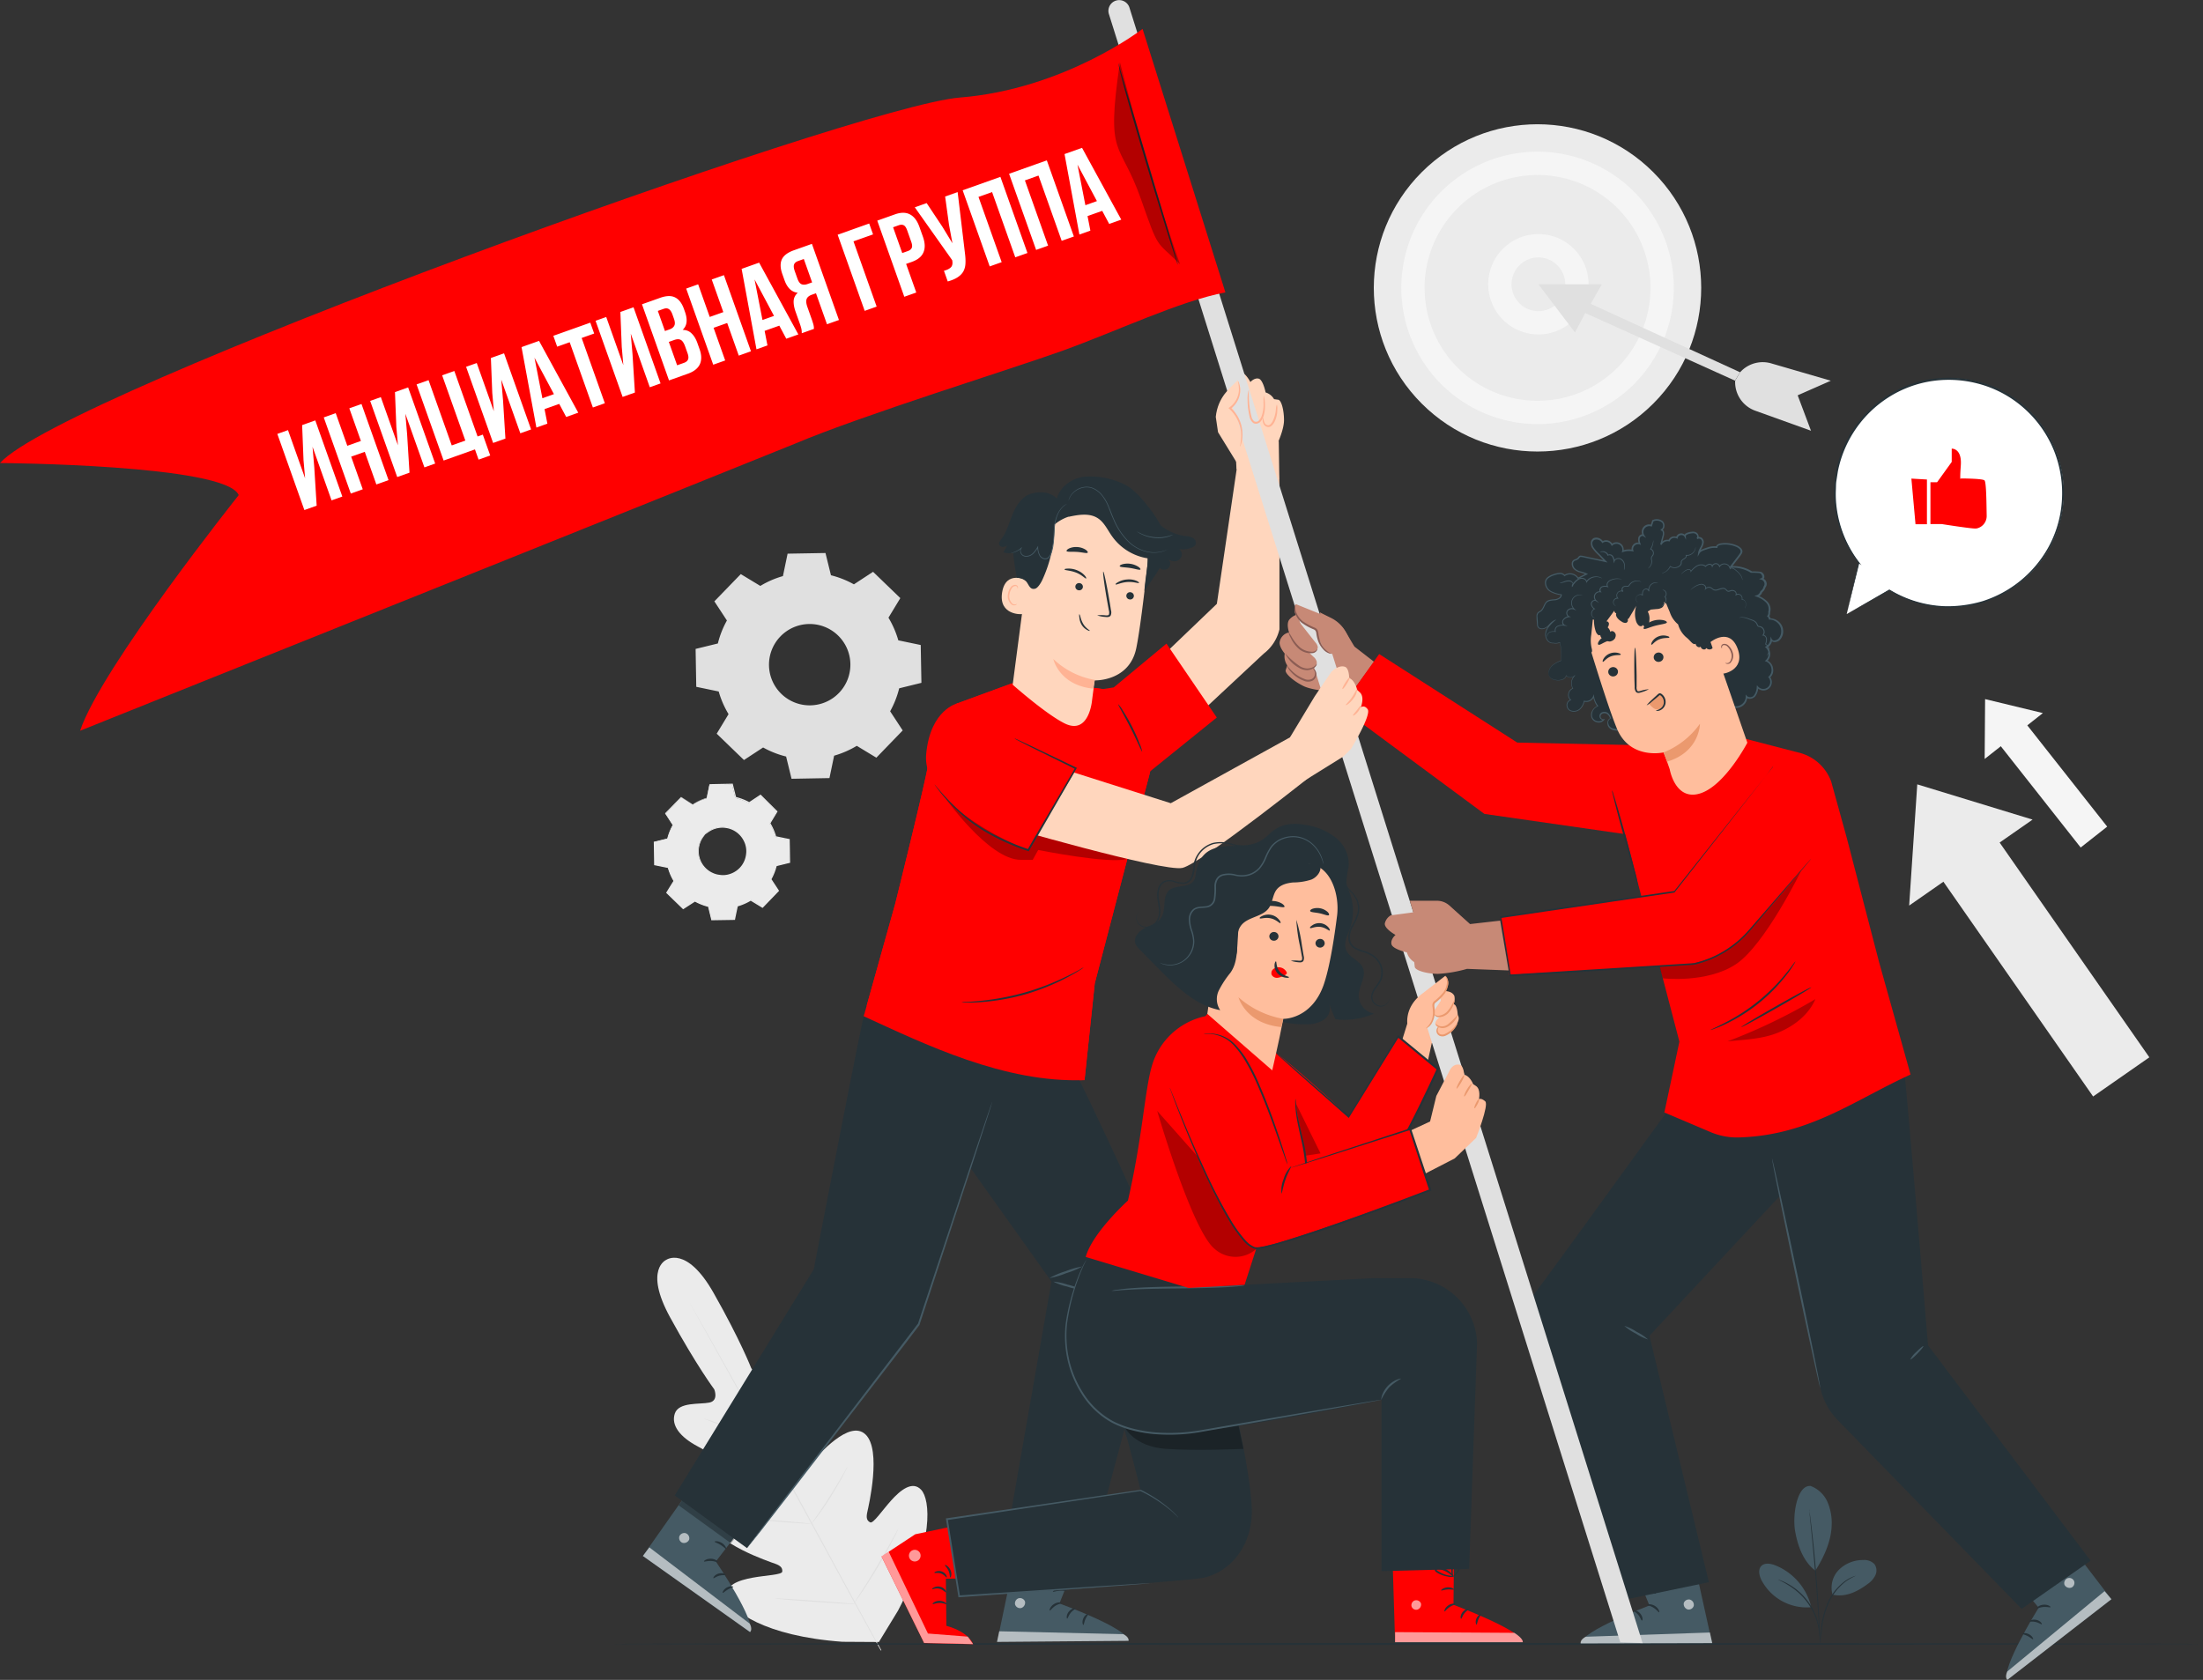 <svg width="687" height="524" fill="none" xmlns="http://www.w3.org/2000/svg"><rect width="100%" height="100%" fill="#333333" stroke="none"/><path d="M207.818 392.964s-7.101 2.867 1.138 17.932c8.24 15.066 13.782 22.473 13.782 22.473s1.468 3.505-1.503 4.131c-2.97.625-9.559-.251-10.788 3.413-1.229 3.664 1.559 7.317 7.215 10.309 5.656 2.993 17.799 9.979 18.902 10.617 1.104.637 2.174 2.275.228 3.004-1.946.728-16.683 2.674-15.352 9.603 1.332 6.93 18.447 12.676 20.314 13.336 1.866.66 2.276 1.434 2.196 2.446-.08 1.013-5.144 1.138-9.309 1.912-4.165.774-8.876 2.276-7.772 6.224 1.103 3.949 11.38 11.993 35.836 13.757l11.38.068 5.951-9.763c11.381-21.687 10.026-34.67 7.261-37.686-2.765-3.015-6.566.148-9.389 3.3-2.822 3.152-5.61 7.317-6.543 6.827-.933-.489-1.332-1.229-.911-3.152.421-1.923 4.552-19.491-.569-24.293-5.121-4.802-14.612 6.691-16.285 7.965-1.672 1.274-2.458-.535-2.423-1.787.034-1.251.523-15.281.978-21.619.455-6.338-1.013-10.65-4.927-11.584-3.915-.933-6.521 5.166-8.627 7.351-2.105 2.185-4.301-.922-4.301-.922s-3.335-8.659-11.79-23.565c-8.455-14.906-14.794-10.241-14.794-10.241" fill="#EBEBEB"/><path d="M274.688 514.875c-6.168-10.969-16.797-30.655-26.004-47.506-9.206-16.852-17.571-32.1-23.682-43.103l-7.249-13.017-1.969-3.539c-.216-.398-.386-.705-.5-.933a3.02 3.02 0 0 1-.205-.341l.193.307.535.91 2.026 3.505c1.752 3.049 4.267 7.476 7.34 12.972 6.168 10.969 14.555 26.171 23.773 43.045 9.218 16.875 19.813 36.56 25.912 47.563" fill="#E0E0E0"/><path d="M219.563 442.529c.271.044.537.113.796.205.512.148 1.241.387 2.14.683 1.786.603 4.244 1.502 6.93 2.548l6.828 2.686 2.083.808c.265.078.52.185.762.318a3.618 3.618 0 0 1-.808-.193c-.5-.148-1.229-.387-2.128-.694-1.786-.626-4.233-1.559-6.919-2.595l-6.896-2.639-2.037-.808a3.109 3.109 0 0 1-.751-.319ZM239.91 449.037c-.091 0 1.548-5.177 3.653-11.481 2.106-6.303 3.881-11.378 3.972-11.378.091 0-1.536 5.177-3.642 11.481-2.105 6.303-3.88 11.401-3.983 11.378ZM252.895 475.55c.118-.257.267-.498.444-.717l1.297-1.878c1.138-1.593 2.606-3.789 4.177-6.269a170.447 170.447 0 0 0 3.88-6.463l1.138-1.98a4.98 4.98 0 0 1 .444-.706 3.391 3.391 0 0 1-.33.774c-.239.489-.592 1.138-1.047 2.037-.899 1.707-2.276 4.028-3.801 6.52-1.525 2.492-3.118 4.676-4.267 6.235a66.893 66.893 0 0 1-1.389 1.809c-.16.231-.343.444-.546.638ZM233.196 473.718c.257-.027.517-.027.774 0l2.105.114c1.787.113 4.245.296 6.953.512 2.709.216 5.167.432 6.942.603l2.105.227c.259.013.514.055.763.126a3.708 3.708 0 0 1-.774 0l-2.105-.114a451.2 451.2 0 0 1-6.953-.501 330.986 330.986 0 0 1-6.942-.614l-2.106-.217a3.295 3.295 0 0 1-.762-.136ZM241.674 498.603a5.781 5.781 0 0 1 1.002 0l2.697.137c2.276.125 5.439.33 8.922.58 3.482.25 6.623.478 8.899.671l2.697.251c.333.018.664.064.99.136-.329.03-.661.03-.99 0l-2.708-.136c-2.276-.126-5.44-.33-8.922-.569a565.41 565.41 0 0 1-8.9-.683l-2.697-.25a4.867 4.867 0 0 1-.99-.137ZM266.289 500.139c.153-.318.332-.623.535-.911l1.571-2.446a295.188 295.188 0 0 0 5.03-8.124 282.685 282.685 0 0 0 4.745-8.306c.569-1.024 1.047-1.878 1.4-2.538.162-.317.348-.622.557-.91-.115.338-.26.665-.432.979-.296.614-.74 1.502-1.297 2.594a182.543 182.543 0 0 1-4.666 8.363 160.18 160.18 0 0 1-5.133 8.079 62.723 62.723 0 0 1-1.661 2.378 5.133 5.133 0 0 1-.649.842Z" fill="#E0E0E0"/><path d="M515.564 125.897c19.937-19.934 19.937-52.254 0-72.188-19.936-19.934-52.26-19.935-72.197 0-19.936 19.934-19.936 52.254 0 72.188 19.937 19.934 52.261 19.934 72.197 0Z" fill="#EBEBEB"/><path d="M436.991 89.802a42.486 42.486 0 0 1 26.231-39.254 42.5 42.5 0 0 1 46.309 9.21 42.489 42.489 0 0 1 9.212 46.303 42.495 42.495 0 0 1-39.259 26.228 42.542 42.542 0 0 1-30.034-12.457 42.53 42.53 0 0 1-12.459-30.03Zm7.271 0a35.215 35.215 0 0 0 21.743 32.536 35.229 35.229 0 0 0 38.384-7.634 35.22 35.22 0 0 0 7.635-38.38 35.219 35.219 0 0 0-32.54-21.74 35.274 35.274 0 0 0-35.244 35.217h.022Z" fill="#F5F5F5"/><path d="M464.098 88.675a15.647 15.647 0 1 1 15.648 15.645 15.67 15.67 0 0 1-15.648-15.645Zm7.272 0a8.376 8.376 0 1 0 8.376-8.375 8.385 8.385 0 0 0-8.376 8.374Z" fill="#F5F5F5"/><path d="M479.746 88.675h19.778l-3.448 6.11 46.556 21.335-1.57 2.617-46.716-21.096-3.198 6.065-11.402-15.031Z" fill="#E0E0E0"/><path d="m542.632 116.12.489-.489a9.46 9.46 0 0 1 9.252-2.276l18.561 5.405-10.333 4.551 4.154 11.049-17.377-6.247a9.467 9.467 0 0 1-6.271-9.376l1.525-2.617ZM237.088 182.777a28.537 28.537 0 0 1 7.067-3.073l1.457-6.998 11.812-.204 1.707 6.941a28.989 28.989 0 0 1 7.158 2.833l5.975-3.914 8.501 8.204-3.699 6.11a29.41 29.41 0 0 1 3.073 7.066l6.987 1.457.216 11.799-6.93 1.707a29.487 29.487 0 0 1-2.822 7.169l3.915 5.973-8.217 8.5-6.1-3.698a29.87 29.87 0 0 1-7.067 3.073l-1.456 6.986-11.824.216-1.696-6.941a28.841 28.841 0 0 1-7.169-2.822l-5.975 3.915-8.501-8.216 3.699-6.099a28.936 28.936 0 0 1-3.073-7.066l-6.999-1.456-.205-11.823 6.942-1.695a28.82 28.82 0 0 1 2.823-7.169l-3.915-5.974 8.239-8.5 6.111 3.699h-.034Zm6.293 15.736a12.683 12.683 0 0 0 9.339 21.505 12.693 12.693 0 0 0 11.588-8.034 12.683 12.683 0 0 0-2.992-13.778 12.689 12.689 0 0 0-17.935.307Z" fill="#E0E0E0"/><path d="M216.103 250.889a17.18 17.18 0 0 1 4.234-1.843l.876-4.187 7.067-.125 1.024 4.153c1.496.364 2.939.923 4.29 1.661l3.574-2.276 5.098 4.904-2.276 3.664a16.903 16.903 0 0 1 1.832 4.222l4.188.876.125 7.077-4.153 1.013a17.232 17.232 0 0 1-1.685 4.289l2.402 3.539-4.86 5.098-3.653-2.276a17.633 17.633 0 0 1-4.313 1.9l-.876 4.187-7.067.114-1.024-4.153a17.258 17.258 0 0 1-4.291-1.684l-3.573 2.344-5.087-4.915 2.208-3.653a17.12 17.12 0 0 1-1.832-4.233l-4.188-.864-.125-7.078 4.153-1.024a17.251 17.251 0 0 1 1.707-4.244l-2.344-3.573 4.916-5.086 3.653 2.276v-.103Zm3.778 9.422a7.586 7.586 0 0 0 1.36 11.654 7.584 7.584 0 0 0 11.167-3.608 7.59 7.59 0 0 0-12.527-8.046Z" fill="#EBEBEB"/><path d="M219.881 260.311c.397-.491.874-.91 1.411-1.24a7.487 7.487 0 0 1 4.951-1.138 7.666 7.666 0 0 1 3.414 1.138 7.854 7.854 0 0 1 2.72 3.06c.337.674.571 1.396.694 2.14a7.61 7.61 0 0 1 0 2.275 7.78 7.78 0 0 1-6.419 6.759 7.3 7.3 0 0 1-2.276 0 7.467 7.467 0 0 1-2.15-.614 7.695 7.695 0 0 1-4.473-5.94 7.511 7.511 0 0 1 .99-4.984 5.606 5.606 0 0 1 1.138-1.456 16.892 16.892 0 0 0-1.047 1.536 7.641 7.641 0 0 0-.842 4.859 7.415 7.415 0 0 0 4.336 5.609 6.612 6.612 0 0 0 2.048.569c.731.12 1.477.12 2.208 0a7.468 7.468 0 0 0 4.063-2.139 7.334 7.334 0 0 0 1.991-4.13c.12-.731.12-1.477 0-2.208a6.716 6.716 0 0 0-.648-2.025 7.37 7.37 0 0 0-5.759-4.131 7.54 7.54 0 0 0-4.825 1.002c-.528.323-1.037.677-1.525 1.058Z" fill="#EBEBEB"/><path d="M216.103 250.878a1.08 1.08 0 0 1-.228-.114l-.705-.41-2.754-1.627h.091l-4.893 5.121v-.137l2.367 3.562v.136a17.352 17.352 0 0 0-1.662 4.256v.091h-.08l-4.153 1.024.114-.148c0 2.275.091 4.551.147 7.066l-.136-.159 4.188.864h.102v.103a17.089 17.089 0 0 0 1.821 4.176l.068.102-.068.102-2.208 3.653v-.239l5.099 4.904h-.251l3.574-2.344.102-.068.114.057a17.367 17.367 0 0 0 4.245 1.661h.113v.125l1.025 4.153-.217-.159 7.079-.125-.205.17.865-4.187v-.136h.125a16.905 16.905 0 0 0 4.165-1.81l.114-.068.114.068 3.653 2.219h-.273l4.916-5.097v.273l-2.299-3.493-.068-.114.057-.114a16.849 16.849 0 0 0 1.672-4.233v-.125h.126l4.188-1.104-.16.205c0-2.412-.079-4.779-.114-7.077l.16.193-4.188-.876h-.114v-.114a17.295 17.295 0 0 0-1.809-4.187v-.193l2.276-3.653v.228l-5.087-4.927h.205l-3.574 2.276H233.572a17.241 17.241 0 0 0-4.245-1.684h-.091v-.08a589.743 589.743 0 0 0-1.013-4.153l.136.091-7.078.102.091-.079a626.926 626.926 0 0 1-.899 4.175 18.714 18.714 0 0 0-3.232 1.241l-.762.398c-.082.053-.17.095-.262.125l.239-.159.751-.421a16.278 16.278 0 0 1 3.221-1.32c.227-1.138.512-2.526.842-4.199v-.068h.079l7.067-.148h.103v.091l1.035 4.153-.102-.102c1.513.367 2.971.933 4.336 1.684h-.273l3.562-2.356.113-.068.091.091 5.11 5.075.103.102-.08.126-2.208 3.652v-.193a18.012 18.012 0 0 1 1.866 4.278l-.148-.137 4.188.865h.16v.216c.045 2.276.087 4.631.125 7.066v.171h-.159l-4.154 1.024.148-.148a17.206 17.206 0 0 1-1.707 4.335v-.216l2.344 3.573.091.148-.125.125-4.905 5.086-.125.125-.148-.091-3.653-2.218h.216a17.208 17.208 0 0 1-4.279 1.854l.16-.159a560.551 560.551 0 0 0-.877 4.176v.171h-.17l-7.079.113h-.17v-.159c-.342-1.434-.695-2.856-1.013-4.153l.159.148a17.548 17.548 0 0 1-4.347-1.707h.216l-3.642 2.355-.136.091-.125-.113-5.076-4.927-.114-.103.08-.136c.774-1.263 1.536-2.515 2.276-3.653v.194a17.195 17.195 0 0 1-1.844-4.279l.126.137-4.234-.865h-.136v-.136c0-2.481-.08-4.848-.114-7.078v-.125h.125l4.154-1.013-.103.103a17.865 17.865 0 0 1 1.707-4.313v.046l-2.333-3.584v-.137l4.951-5.063 2.697 1.672.694.433.33.182Z" fill="#EBEBEB"/><path d="m618.913 236.745.136-18.672 18.015 4.358-18.151 14.314Z" fill="#F5F5F5"/><path d="m630.763 224.422-8.266 6.516 26.356 33.429 8.267-6.516-26.357-33.429Z" fill="#F5F5F5"/><path d="m595.367 282.476 2.527-37.811 35.961 10.992-38.488 26.819Z" fill="#EBEBEB"/><path d="m620.868 258.925-17.535 12.217 49.401 70.886 17.535-12.217-49.401-70.886Z" fill="#EBEBEB"/><path d="M687 512.803c0 .16-111.184.296-248.302.296-137.119 0-248.337-.136-248.337-.296 0-.159 111.161-.295 248.337-.295 137.175 0 248.302.136 248.302.295Z" fill="#263238"/><path d="M564.641 463.523a9.331 9.331 0 0 1 5.28 5.052 16.47 16.47 0 0 1 1.275 7.339c-.148 4.847-2.458 9.922-5.076 14.007-4.336-3.186-5.792-9.262-6.327-12.391-.854-4.938.592-14.394 4.848-14.007ZM571.492 497.465a7.957 7.957 0 0 1 1.923-7.76 10.587 10.587 0 0 1 7.568-3.083 4.419 4.419 0 0 1 3.539 1.251 3.409 3.409 0 0 1 .341 3.414 6.908 6.908 0 0 1-2.333 2.731c-3.311 2.492-6.976 4.289-11.038 3.413" fill="#455A64"/><path d="M567.554 512.599a5.975 5.975 0 0 1 0-1.001c.068-.706.159-1.616.262-2.709a28.046 28.046 0 0 1 2.037-8.738 17.126 17.126 0 0 1 5.553-7.009 12.309 12.309 0 0 1 2.402-1.32c.295-.125.546-.182.705-.239l.25-.057a19.108 19.108 0 0 0-3.209 1.809 17.729 17.729 0 0 0-5.382 6.952 30.03 30.03 0 0 0-2.106 8.637 103.873 103.873 0 0 1-.375 2.696 5.67 5.67 0 0 1-.137.979Z" fill="#263238"/><path d="M564.174 470.828c.047.136.073.277.08.421 0 .318.114.728.182 1.229.148 1.069.341 2.617.569 4.551a419.916 419.916 0 0 1 1.468 15.008c.467 5.906.774 11.208.945 15.065.079 1.923.136 3.494.159 4.552v1.684a2.609 2.609 0 0 1 0-.433c0-.318 0-.728-.091-1.24-.068-1.138-.159-2.674-.273-4.551a768.825 768.825 0 0 0-1.047-15.043 723.347 723.347 0 0 0-1.366-15.019c-.182-1.889-.341-3.414-.455-4.551l-.114-1.241a1.797 1.797 0 0 1-.057-.432Z" fill="#263238"/><path d="M564.743 500.959a18.635 18.635 0 0 0-11.277-12.744c-1.412-.524-3.21-.797-4.234.296-1.024 1.092-.626 2.89 0 4.232a15.933 15.933 0 0 0 15.42 8.614" fill="#455A64"/><path d="M554.501 492.721c.306.067.603.166.888.295.346.124.684.269 1.013.433.443.201.876.426 1.297.671.517.288 1.018.604 1.502.945.564.38 1.103.794 1.616 1.24a19.167 19.167 0 0 1 5.406 7.51c.248.632.461 1.278.637 1.934.166.568.299 1.146.398 1.729.088.482.149.968.182 1.457.05.377.073.757.069 1.138.024.314.024.63 0 .944-.08 0-.057-1.342-.478-3.413-.114-.524-.228-1.138-.421-1.696-.189-.64-.409-1.27-.66-1.889a20 20 0 0 0-5.315-7.396c-.546-.455-1.058-.887-1.582-1.24a17.01 17.01 0 0 0-1.456-.967c-1.867-1.183-3.13-1.627-3.096-1.695Z" fill="#263238"/><path d="m575.886 191.55 13.303-7.544a35.654 35.654 0 0 0 54.193-33.833 35.656 35.656 0 0 0-59.744-22.637 35.648 35.648 0 0 0-3.94 47.936l-3.812 16.078Z" fill="#fff"/><path d="M575.885 191.55c.239-1.013 1.355-5.962 3.653-16.124v-.227l.182.148-.204.205a35.507 35.507 0 0 1-7.227-17.068 31.754 31.754 0 0 1-.296-5.69c.057-.978.08-1.968.171-2.958.091-.99.296-2.003.444-3.016a36.058 36.058 0 0 1 14.305-22.29 35.59 35.59 0 0 1 13.769-6.031 36.568 36.568 0 0 1 15.933.421 35.286 35.286 0 0 1 14.669 7.646 35.842 35.842 0 0 1 9.809 13.746 36.264 36.264 0 0 1 2.458 15.93 35.342 35.342 0 0 1-4.335 14.667 36.25 36.25 0 0 1-20.826 17.057 38.71 38.71 0 0 1-11.596 1.547 35.462 35.462 0 0 1-17.674-5.336h.137l-13.372 7.419 13.235-7.67H589.268a35.542 35.542 0 0 0 17.537 5.178 38.496 38.496 0 0 0 11.448-1.582 35.838 35.838 0 0 0 20.485-16.738 34.683 34.683 0 0 0 4.244-14.451 35.774 35.774 0 0 0-2.435-15.725 35.332 35.332 0 0 0-9.65-13.518 34.743 34.743 0 0 0-14.43-7.521 35.701 35.701 0 0 0-15.614-.421 34.984 34.984 0 0 0-13.565 5.905 35.577 35.577 0 0 0-14.145 21.95c-.16 1.001-.308 1.991-.467 2.969-.159.979-.114 1.957-.171 2.925a32.172 32.172 0 0 0 .262 5.575 35.468 35.468 0 0 0 7.044 16.966l.706.91-.91-.705.227-.08-3.949 15.987Z" fill="#263238"/><path d="M602.003 150.416h2.082l4.552-6.327v-4.141s3.221-.205 2.834 5.234 0 4.062 0 4.062 6.828 0 7.397.614c.569.615.603 7.214.671 10.901a3.968 3.968 0 0 1-2.822 4.005 2.639 2.639 0 0 1-.728.102c-1.707 0-10.413-1.388-10.413-1.388h-3.573v-13.062ZM596.062 149.29l1.286 14.234h3.562v-13.95l-4.848-.284ZM315.508 213.18l-17.07 6.258-9.002 18.957c-.421 3.915-10.242 43.433-10.242 43.433l-9.844 35.171c18.846 8.614 43.836 20.903 68.861 19.913l3.187-30.176 17.161-65.576-13.099-26.011-4.483-.603-25.469-1.366Z" fill="red"/><path d="m236.109 470.304-12.871 16.772s12.746 18.707 10.663 22.041l-33.423-23.759 18.959-26.967 16.672 11.913Z" fill="#455A64"/><path opacity=".6" d="M213.941 478.281a1.68 1.68 0 0 0-2.06.887c-.14.388-.129.814.032 1.193.16.38.457.685.833.855a1.76 1.76 0 0 0 2.162-.956 1.671 1.671 0 0 0-1.138-2.025M200.478 485.358l2.014-2.685 31.296 23.781s1.035 1.706.113 2.628l-33.423-23.724Z" fill="#fff"/><path d="M223.91 487.292c-.126.16-.99-.341-2.174-.387-1.184-.045-2.083.33-2.196.16-.114-.171.808-.945 2.276-.854 1.468.091 2.23 1.013 2.094 1.081ZM226.379 491.241c-.068.182-.979 0-2.026.25-1.047.25-1.718.91-1.877.797-.16-.114.398-1.138 1.695-1.468 1.298-.33 2.288.262 2.208.421ZM225.389 496.85c-.171-.068.182-1.046 1.24-1.638 1.059-.592 2.072-.41 2.037-.228-.034.182-.842.33-1.695.831-.854.501-1.411 1.138-1.582 1.035ZM226.459 483.151c-.171.091-.763-.66-1.73-1.252s-1.889-.819-1.878-1.013c.012-.193 1.138-.296 2.276.421s1.457 1.764 1.332 1.844Z" fill="#263238"/><path opacity=".3" d="m230.26 478.417-2.288 2.992-16.319-11.833 1.935-2.777 16.672 11.618Z" fill="#000"/><path d="M228.951 479.714c0 .068-.774-.284-1.673-1.138a9.051 9.051 0 0 1-1.365-1.786 9.829 9.829 0 0 1-.604-1.138 2.81 2.81 0 0 1-.227-.751.874.874 0 0 1 .546-.922 1.137 1.137 0 0 1 .979.137c.218.145.41.326.569.535a7.177 7.177 0 0 1 1.559 3.083c.212.67.212 1.39 0 2.06-.114 0-.125-.774-.501-1.923a7.61 7.61 0 0 0-1.639-2.89c-.284-.342-.591-.558-.796-.467-.205.091-.091.057-.091.216.028.19.085.375.17.547.15.39.325.77.524 1.137a11.92 11.92 0 0 0 1.138 1.775c.876.945 1.468 1.434 1.411 1.525Z" fill="#263238"/><path d="M228.564 479.794a3.41 3.41 0 0 1 .706-1.923 6.83 6.83 0 0 1 2.674-2.39 1.707 1.707 0 0 1 1.673-.091c.147.11.259.259.324.43a.965.965 0 0 1 .04.537 2.938 2.938 0 0 1-.262.74 4.761 4.761 0 0 1-2.708 2.344 2.682 2.682 0 0 1-2.06 0 18.944 18.944 0 0 0 1.889-.512 4.958 4.958 0 0 0 1.65-1.195c.261-.3.483-.633.66-.99.194-.398.262-.773.114-.83a1.133 1.133 0 0 0-.979.125c-.37.173-.724.378-1.058.614a6.83 6.83 0 0 0-1.548 1.468c-.751.979-.944 1.718-1.115 1.673Z" fill="#263238"/><path d="m337.79 481.535-7.408 18.638s21.28 7.703 21.554 11.617l-40.969.33 6.396-30.483 20.427-.102Z" fill="#455A64"/><path opacity=".6" d="M317.682 498.535a1.691 1.691 0 0 0-1.138 1.923 1.627 1.627 0 0 0 1.9 1.137 1.75 1.75 0 0 0 1.195-2.036 1.662 1.662 0 0 0-2.139-.956M310.91 512.155l.695-3.311 38.692.91s1.832.785 1.639 2.071l-41.026.33Z" fill="#fff"/><path d="M331.042 500.002c0 .194-1.013.296-1.992.945-.978.648-1.49 1.502-1.684 1.422-.193-.079.114-1.24 1.309-2.002 1.195-.763 2.401-.558 2.367-.365ZM335.355 501.743c0 .194-.82.547-1.491 1.389-.671.842-.865 1.752-1.058 1.752-.194 0-.342-1.138.523-2.185.865-1.047 2.026-1.149 2.026-.956ZM337.836 506.875c-.182 0-.467-.956 0-2.059.466-1.104 1.434-1.548 1.525-1.377.091.17-.49.751-.888 1.661s-.432 1.752-.637 1.775ZM332.624 496.191c-.08.182-1.002-.08-2.14 0-1.138.079-2.003.455-2.117.284-.113-.171.74-.899 2.072-.979 1.331-.079 2.276.535 2.185.695ZM333.011 493.744a3.934 3.934 0 0 1-2.049 0 9.567 9.567 0 0 1-2.151-.637 8.599 8.599 0 0 1-1.195-.626 2.374 2.374 0 0 1-.614-.478.862.862 0 0 1-.103-1.058 1.145 1.145 0 0 1 .877-.467c.258-.005.515.03.762.103.441.099.872.24 1.286.421a7.289 7.289 0 0 1 1.901 1.229c.967.876 1.297 1.627 1.229 1.661-.069.034-.558-.558-1.537-1.274a8.168 8.168 0 0 0-1.843-1.013 7.11 7.11 0 0 0-1.138-.364c-.433-.103-.797-.103-.911.091-.113.193 0 .102 0 .227.137.136.29.255.456.353.368.222.747.423 1.138.603.638.312 1.305.564 1.991.751.645.109 1.281.269 1.901.478Z" fill="#263238"/><path d="M332.965 493.744a3.242 3.242 0 0 1-.558-1.98 6.586 6.586 0 0 1 .262-2.276c.128-.433.3-.852.512-1.251a1.686 1.686 0 0 1 1.297-1.047.945.945 0 0 1 .865.569c.11.238.183.491.217.751.073.456.073.921 0 1.377a4.56 4.56 0 0 1-.854 2.127c-.797 1.07-1.627 1.32-1.65 1.252-.023-.068.626-.489 1.24-1.513.347-.592.56-1.252.626-1.935a3.856 3.856 0 0 0 0-1.194c-.068-.433-.227-.786-.398-.74-.171.046-.546.33-.706.683-.208.36-.375.741-.5 1.138a7.369 7.369 0 0 0-.387 2.048c-.08 1.16.136 1.957.034 1.991Z" fill="#263238"/><path d="m385.78 145.488-6.305 42.864-28.894 27.696 10.709 18.444 32.786-30.597a13.345 13.345 0 0 0 4.916-7.589v-44.343l-.216-14.428-12.996 7.953Z" fill="#FFD6BD"/><path d="M270.113 313.665c-.842 1.741-16.342 82.268-16.342 82.268l-43.37 70.548 22.544 16.419 53.589-69.831 29.293-88.753-45.714-10.651Z" fill="#263238"/><path d="M329.005 322.04c1.263.842 34.447 70.07 34.026 75.099-.421 5.03-25.434 97.459-25.434 97.459l-25.48-4.688 15.784-90.154-29.941-42.033 9.775-38.243 21.27 2.56Z" fill="#263238"/><path d="m363.76 200.766-16.445 13.654-3.072.478 12.381 27.354 22.829-18.433-15.693-23.053Z" fill="red"/><path d="m315.508 213.18-17.07 6.258-9.002 18.957c-.421 3.915-10.242 43.433-10.242 43.433l-9.844 35.171c18.846 8.614 43.836 20.903 68.861 19.913l3.187-30.176 17.32-66.167-13.258-25.42-4.483-.603-25.469-1.366Z" fill="red"/><path d="M340.567 218.346c.41-3.163.762-5.792.819-6.11 0 0 10.811.398 12.962-10.07 1.047-5.064 2.345-15.646 3.414-25.25a19.916 19.916 0 0 0-16.012-21.722l-1.012-.193c-11.039-1.468-18.459 7.078-19.631 18.149l-5.303 40.428s10.242 9.103 16.194 12.073c7.704 3.789 8.569-7.305 8.569-7.305Z" fill="#FFD6BD"/><path d="M341.398 212.088a24.925 24.925 0 0 1-12.928-6.532s1.775 8.17 12.427 9.251l.501-2.719Z" fill="#FFB394"/><path d="M355.179 181.843c-.216.182-1.639-.432-3.608-.296-1.968.137-3.414.922-3.619.774-.204-.148.114-.387.74-.751a6.691 6.691 0 0 1 2.879-.819 6.162 6.162 0 0 1 2.879.444c.604.284.843.569.729.648ZM338.678 180.455c-.273.068-1.275-1.138-3.096-1.843-1.82-.706-3.414-.683-3.561-.922-.148-.239.261-.284.978-.33a6.97 6.97 0 0 1 2.936.546 6.359 6.359 0 0 1 2.379 1.661c.432.524.5.865.364.888ZM337.688 183.175a1.138 1.138 0 0 1-1.343.944 1.13 1.13 0 0 1-.76-.431 1.134 1.134 0 0 1-.23-.843c.023-.152.077-.297.157-.428a1.149 1.149 0 0 1 .73-.513c.15-.032.305-.033.456-.004a1.136 1.136 0 0 1 .99 1.275ZM353.586 186.019a1.145 1.145 0 0 1-.467.766 1.147 1.147 0 0 1-.876.19 1.13 1.13 0 0 1-.76-.431 1.134 1.134 0 0 1-.23-.843 1.144 1.144 0 0 1 .466-.766 1.152 1.152 0 0 1 .877-.19 1.136 1.136 0 0 1 .99 1.274ZM342.149 191.959a10.49 10.49 0 0 1 2.708 0c.421 0 .82 0 .945-.239.13-.415.13-.86 0-1.275-.194-1.069-.399-2.196-.615-3.413-.83-4.791-1.343-8.693-1.138-8.728.205-.034 1.024 3.824 1.844 8.614.205 1.138.387 2.276.557 3.414a2.406 2.406 0 0 1-.091 1.661 1.062 1.062 0 0 1-.796.466 2.776 2.776 0 0 1-.717 0 10.665 10.665 0 0 1-2.697-.5ZM339.201 172.365c-.216.364-1.593-.091-3.3-.205-1.707-.114-3.152.091-3.312-.307 0-.194.251-.524.865-.808a5.368 5.368 0 0 1 2.572-.398 5.438 5.438 0 0 1 2.47.785c.557.375.808.751.705.933ZM355.634 177.633c-.216.307-1.559-.216-3.232-.466-1.673-.251-3.084-.205-3.22-.558-.057-.171.25-.421.865-.603a5.919 5.919 0 0 1 2.526-.125c.85.133 1.663.439 2.39.899.546.375.774.717.671.853Z" fill="#263238"/><path d="M320.47 181.138c-.171-.114-6.828-3.528-7.966 3.686s6.327 6.884 6.372 6.68c.046-.205 1.594-10.366 1.594-10.366Z" fill="#FFD6BD"/><path d="M317.124 188.375s-.148.068-.376.136c-.32.076-.658.027-.944-.136a3.164 3.164 0 0 1-.99-3.027 4.197 4.197 0 0 1 .648-1.741 1.451 1.451 0 0 1 1.139-.808.637.637 0 0 1 .694.467c.057.216 0 .352 0 .364 0 .011.182-.091.17-.398a.864.864 0 0 0-.516-.716.913.913 0 0 0-.36-.081 1.807 1.807 0 0 0-1.491.91 4.249 4.249 0 0 0-.762 1.946 3.308 3.308 0 0 0 1.331 3.414 1.375 1.375 0 0 0 1.138 0c.273-.16.342-.308.319-.33Z" fill="#FFB394"/><path d="M339.839 196.772c.102-.171-1.275-.762-2.106-2.276a7.883 7.883 0 0 1-.785-2.014c-.148-.546-.273-.899-.353-.876-.079.023-.102.364 0 .956.05.801.284 1.579.683 2.276a4.38 4.38 0 0 0 1.684 1.638c.478.296.854.353.877.296ZM372.921 169.099a1.706 1.706 0 0 0-.683-1.138 5.343 5.343 0 0 0-2.652-.751 15.387 15.387 0 0 1-7.659-3.357 35.927 35.927 0 0 0-3.175-4.927c-2.811-3.686-5.178-6.246-7.772-7.669a24.661 24.661 0 0 0-12.996-2.548c-3.79.523-7.443 3.117-8.41 6.827-1.855-1.992-4.951-2.344-7.579-1.628h-.069c-2.913.66-4.848 3.414-6.02 6.19-1.172 2.777-1.877 5.758-3.687 8.136-.387.501-.831 1.138-.626 1.684a1.14 1.14 0 0 0 1.138.683 3.303 3.303 0 0 0 1.377-.433c-.398.717-.808 1.423-1.206 2.128.998.291 2.05.346 3.073.159a65.485 65.485 0 0 0 1.138 7.76 4.397 4.397 0 0 1 2.879 1.138c.876 1.002 1.138 2.708 2.822 2.276.865-.228 1.832-1.877 2.208-2.685a41.625 41.625 0 0 0 3.858-17.341 13.16 13.16 0 0 1 4.449-2.469l-.148.091c3.084-.672 6.544-1.286 9.184.432 2.048 1.331 3.061 3.744 4.472 5.689a16.758 16.758 0 0 0 11.176 6.828c-.194 2.992-.945 7.168-1.138 10.16l3.072-4.471c.239-.33.455-.66.66-.99l.069-.103c.33-.534.648-1.137 1.047-1.604a1.874 1.874 0 0 0 2.433.21 1.879 1.879 0 0 0 .582-2.372 4.292 4.292 0 0 0-.796-1.013 2.973 2.973 0 0 0 2.719 1.059 2.278 2.278 0 0 0 1.901-2.094c0-.345-.091-.684-.262-.984a1.988 1.988 0 0 0-.717-.723c1.3.255 2.646.12 3.87-.387.796-.193 1.615-.796 1.468-1.763Z" fill="#263238"/><path d="M332.76 157.14c-.4.256-.78.541-1.138.854a7.587 7.587 0 0 0-2.037 3.311 13.478 13.478 0 0 0-.592 2.662c-.125.967-.17 2.026-.216 3.129a29.654 29.654 0 0 1-.341 3.482c-.105.61-.257 1.211-.455 1.798a3.76 3.76 0 0 1-.956 1.684 1.586 1.586 0 0 1-1.548.33 2.393 2.393 0 0 1-1.252-.922 5.512 5.512 0 0 1-.705-2.81l.216.057a8.818 8.818 0 0 1-1.548 2.059 3.154 3.154 0 0 1-2.185.876 2.04 2.04 0 0 1-1.07-.318 1.842 1.842 0 0 1-.66-.82 2.015 2.015 0 0 1-.113-.967c.051-.302.209-.576.443-.773l.103.113a6.827 6.827 0 0 1-2.481 1.434 6.735 6.735 0 0 1-.728.182.768.768 0 0 1-.262 0l.25-.068c.16 0 .41-.114.717-.228a7.121 7.121 0 0 0 2.401-1.468l.103.114a1.353 1.353 0 0 0-.262 1.559c.12.296.326.55.592.728.291.179.626.274.967.273a2.945 2.945 0 0 0 2.037-.83 8.923 8.923 0 0 0 1.502-2.026l.194-.318v.375a5.43 5.43 0 0 0 .66 2.686c.28.389.68.677 1.138.819a1.388 1.388 0 0 0 1.32-.273c.423-.445.728-.989.888-1.582.191-.576.34-1.165.443-1.764.188-1.129.302-2.269.342-3.413.068-1.138.125-2.162.25-3.152a13.67 13.67 0 0 1 .626-2.685 7.615 7.615 0 0 1 2.14-3.334 4.565 4.565 0 0 1 1.217-.774ZM364.26 171.318h-.091l-.284.159a2.847 2.847 0 0 1-.49.239c-.222.1-.45.188-.682.262a9.37 9.37 0 0 1-4.621.273 12.08 12.08 0 0 1-6.099-3.107 20.847 20.847 0 0 1-4.735-6.975c-.626-1.365-1.138-2.753-1.638-4.05a14.567 14.567 0 0 0-1.98-3.505 7.356 7.356 0 0 0-2.834-2.207 4.99 4.99 0 0 0-1.582-.376 5.412 5.412 0 0 0-1.502.114 6.21 6.21 0 0 0-2.367 1.058 6.087 6.087 0 0 0-1.377 1.411 6.957 6.957 0 0 0-.728 1.525v-.114l.079-.319c.142-.397.325-.778.546-1.137a6.24 6.24 0 0 1 1.377-1.468 5.92 5.92 0 0 1 3.961-1.252 5.358 5.358 0 0 1 1.65.376 7.39 7.39 0 0 1 2.924 2.275 14.243 14.243 0 0 1 2.038 3.55c.546 1.298 1.024 2.686 1.638 4.04a20.784 20.784 0 0 0 4.655 6.906 11.948 11.948 0 0 0 5.986 3.107 9.607 9.607 0 0 0 4.552-.194c1.069-.296 1.593-.626 1.604-.591Z" fill="#455A64"/><path d="M365.774 166.778s-.137.102-.41.227a7.978 7.978 0 0 1-1.138.433c-.607.176-1.227.301-1.855.375-.757.062-1.519.062-2.276 0-.77-.075-1.532-.22-2.276-.432a11.268 11.268 0 0 1-1.764-.683 7.338 7.338 0 0 1-1.138-.637 1.546 1.546 0 0 1-.364-.284s.569.33 1.536.762c.565.249 1.147.459 1.741.626.748.19 1.509.323 2.276.398.758.063 1.519.063 2.276 0 .618-.063 1.23-.169 1.833-.319.944-.239 1.547-.5 1.559-.466Z" fill="#455A64"/><path opacity=".3" d="M293.92 247.726s14.282 20.674 24.535 20.481h3.596l1.707-3.072s22.761 4.551 27.813 2.753l-28.154-10.445-5.417 3.152-24.08-12.869Z" fill="#000"/><path d="M311.502 257.192s51.21 14.917 57.242 13.529c6.031-1.388 43.438-31.359 43.438-31.359l-8.444-10.161-38.636 21.346-46.362-14.712-7.238 21.357Z" fill="#FFD6BD"/><path d="M298.643 219.359s-8.558 1.889-9.821 15.93c-1.503 16.783 31.648 29.914 31.648 29.914l16.375-27.377-38.202-18.467Z" fill="red"/><path d="M316.361 230.305c.131.028.258.074.376.137l1.035.466 3.904 1.832 13.895 6.668.25.114-.136.239c-3.232 5.598-7.056 12.22-11.153 19.343l-3.619 6.235-.125.205-.227-.08a71.622 71.622 0 0 1-13.133-5.916 49.727 49.727 0 0 1-9.195-6.987 51.725 51.725 0 0 1-6.828-7.874c.182.156.346.332.489.524l1.332 1.57a72.58 72.58 0 0 0 5.291 5.507 52.29 52.29 0 0 0 9.195 6.827 73.508 73.508 0 0 0 13.065 5.803l-.342.137 3.608-6.247c4.119-7.055 7.966-13.654 11.221-19.252l.113.352-13.804-6.827-3.846-1.957-1.001-.534-.365-.285ZM356.192 234.492c-.171.057-1.582-3.413-3.653-7.475-2.071-4.063-3.995-7.271-3.847-7.362a8.725 8.725 0 0 1 1.457 1.968 58.523 58.523 0 0 1 5.314 10.525c.343.747.588 1.535.729 2.344Z" fill="#263238"/><path d="M232.923 482.912a1.7 1.7 0 0 1 .227-.353l.717-.99c.672-.876 1.605-2.139 2.811-3.755l10.424-13.734 34.584-45.196a975.3 975.3 0 0 0 4.552-5.974v.08l16.342-49.202 4.939-14.656c.58-1.695 1.036-3.015 1.354-3.959l.376-1.013c.029-.12.075-.234.136-.341a1.6 1.6 0 0 1-.091.352c-.079.262-.182.603-.307 1.047-.296.933-.717 2.276-1.263 3.983-1.138 3.493-2.754 8.5-4.768 14.724l-16.183 49.247v.091l-4.552 5.985-34.709 45.082-10.584 13.655-2.958 3.664-.774.944a2.37 2.37 0 0 1-.273.319ZM337.517 395.057a24.746 24.746 0 0 1-5.019 2.082 24.253 24.253 0 0 1-5.212 1.525 25.595 25.595 0 0 1 5.008-2.128 25.952 25.952 0 0 1 5.223-1.479ZM337.198 402.248a17.833 17.833 0 0 1-4.438-.944 17.302 17.302 0 0 1-4.267-1.525c1.509.125 2.997.442 4.427.944 1.485.324 2.923.836 4.278 1.525Z" fill="#455A64"/><path d="M337.984 301.752a8.08 8.08 0 0 1-1.309.899c-.854.569-2.128 1.308-3.744 2.162a69.49 69.49 0 0 1-13.156 5.336 68.695 68.695 0 0 1-14.043 2.458c-1.82.125-3.3.159-4.324.136a8.629 8.629 0 0 1-1.582-.079 7.64 7.64 0 0 1 1.582-.148c1.013 0 2.481-.148 4.29-.319a80.776 80.776 0 0 0 13.918-2.617 79.115 79.115 0 0 0 13.201-5.109 72.73 72.73 0 0 0 3.824-1.98c.422-.29.872-.538 1.343-.739Z" fill="#263238"/><path d="m506.762 482.229 7.613 18.57s-21.201 7.965-21.44 11.833l40.968-.102-6.714-30.403-20.427.102Z" fill="#455A64"/><path opacity=".6" d="M527.052 498.99a1.67 1.67 0 0 1 1.138 1.911 1.616 1.616 0 0 1-1.877 1.138 1.774 1.774 0 0 1-1.218-2.037 1.664 1.664 0 0 1 2.083-.99M533.96 512.542l-.728-3.311-38.692 1.319s-1.821.797-1.616 2.083l41.036-.091Z" fill="#fff"/><path d="M513.704 500.594c0 .194 1.012.285 2.002.933.99.649 1.514 1.479 1.696 1.4.182-.08-.114-1.241-1.331-1.992-1.218-.751-2.413-.523-2.367-.341ZM509.413 502.38c0 .194.82.535 1.502 1.377.683.842.877 1.741 1.138 1.73.262-.012.319-1.138-.546-2.173-.865-1.036-2.094-1.127-2.094-.934ZM506.978 507.535c.182 0 .455-.956-.057-2.048s-1.457-1.536-1.536-1.365c-.08.17.489.751.899 1.661.409.91.5 1.729.694 1.752ZM512.099 496.805c.08.182 1.001-.091 2.128 0 1.127.091 2.014.432 2.128.262.114-.171-.751-.888-2.082-.956-1.332-.068-2.288.535-2.174.694ZM511.667 494.358c.67.186 1.378.186 2.048 0a8.953 8.953 0 0 0 2.151-.659c.391-.186.771-.395 1.138-.626.227-.133.434-.298.614-.49a.86.86 0 0 0 .091-1.069 1.131 1.131 0 0 0-.876-.455 2.981 2.981 0 0 0-.774.114 7.348 7.348 0 0 0-3.163 1.684c-.956.887-1.275 1.638-1.207 1.672.069.034.547-.557 1.514-1.286a8.865 8.865 0 0 1 1.832-1.046c.37-.148.751-.27 1.138-.365.432-.113.797-.113.91.08.114.194 0 .103 0 .228a2.023 2.023 0 0 1-.455.352c-.349.228-.71.437-1.081.626-.635.315-1.298.571-1.98.763a13.04 13.04 0 0 0-1.9.477Z" fill="#263238"/><path d="M511.724 494.358a3.306 3.306 0 0 0 .534-1.991 6.572 6.572 0 0 0-.284-2.276 7.926 7.926 0 0 0-.535-1.251 1.71 1.71 0 0 0-1.309-1.036.953.953 0 0 0-.853.581c-.104.24-.177.492-.216.751a4.82 4.82 0 0 0 .887 3.504c.808 1.059 1.639 1.297 1.662 1.229.023-.068-.638-.478-1.252-1.502a4.844 4.844 0 0 1-.66-1.934 4.17 4.17 0 0 1 0-1.138c.057-.432.216-.785.387-.74.171.046.546.319.717.672.205.363.376.743.512 1.138.233.659.367 1.349.398 2.048.114 1.16-.102 1.911.012 1.945Z" fill="#263238"/><path d="M533.607 328.276c-1.138.591-43.244 59.51-55.409 75.725a12.346 12.346 0 0 0-2.345 10.4c5.383 20.936 27.472 85.283 27.472 85.283l29.588-6.145-18.538-76.863 45.907-49.235-5.189-39.131-21.486-.034Z" fill="#263238"/><path d="M513.92 417.814a15.818 15.818 0 0 1-3.835-1.866 15.342 15.342 0 0 1-3.539-2.378 15.853 15.853 0 0 1 3.835 1.866 15.385 15.385 0 0 1 3.539 2.378Z" fill="#455A64"/><path d="M411.59 191.003c.193.114 1.912.967 3.528 1.764a10.68 10.68 0 0 1 4.484 4.21c1.217 2.105 2.708 4.654 2.833 4.756l6.089 4.722-8.285 11.378-2.276-1.843s-8.262-.432-11.38-1.946c-3.118-1.513-5.998-3.971-5.633-5.052l.478-1.422a5.161 5.161 0 0 1-.797-3.709s-1.889-2.185-1.548-3.732a3.678 3.678 0 0 1 2.914-2.856s-.922-2.538 0-3.903a5.048 5.048 0 0 1 2.788-1.752l7.75 3.345-.945-3.96Z" fill="#C78976"/><path d="m622.224 485.256 13.531 16.237s-11.96 19.207-9.753 22.45l32.434-25.101-20.052-26.171-16.16 12.585Z" fill="#455A64"/><path opacity=".6" d="M644.7 492.322a1.659 1.659 0 0 1 2.082.808 1.618 1.618 0 0 1-.773 2.071 1.769 1.769 0 0 1-2.208-.865 1.671 1.671 0 0 1 1.047-2.071M658.436 498.842l-2.128-2.515-30.306 25.033s-.956 1.752 0 2.639l32.434-25.157Z" fill="#fff"/><path d="M635.106 501.732c.126.159.968-.387 2.14-.478 1.172-.091 2.105.25 2.208.068.102-.182-.854-.899-2.276-.762-1.423.137-2.174 1.058-2.072 1.172ZM632.785 505.771c.091.182.979-.079 2.037.171 1.058.25 1.764.842 1.912.717.148-.125-.444-1.138-1.764-1.388-1.32-.251-2.242.353-2.185.5ZM634.014 511.335c.159-.068-.228-1.035-1.309-1.581s-2.082-.33-2.048-.148c.034.182.853.296 1.73.762.876.467 1.479 1.081 1.627.967ZM632.432 497.692c.171.091.728-.694 1.673-1.319.944-.626 1.855-.888 1.832-1.138-.023-.251-1.138-.251-2.276.512-1.138.762-1.411 1.877-1.229 1.945Z" fill="#263238"/><path opacity=".3" d="m628.392 493.118 2.413 2.902 15.829-12.494-2.059-2.697-16.183 12.289Z" fill="#000"/><path d="M629.758 494.358c0 .069.751-.318 1.616-1.263a9.014 9.014 0 0 0 1.297-1.832c.211-.392.394-.798.546-1.217.109-.241.174-.499.194-.762a.852.852 0 0 0-.581-.899 1.139 1.139 0 0 0-.967.17c-.207.16-.391.347-.546.558a7.397 7.397 0 0 0-.74 1.138 7.615 7.615 0 0 0-.74 2.139 3.407 3.407 0 0 0 .069 2.059c.114 0 .091-.773.409-1.945a8.188 8.188 0 0 1 .82-1.935 7.15 7.15 0 0 1 .717-1.012c.273-.353.557-.581.762-.501.205.08.103 0 .103.205a2.02 2.02 0 0 1-.137.557 9.73 9.73 0 0 1-.478 1.138c-.323.64-.704 1.25-1.138 1.821-.694.99-1.274 1.502-1.206 1.581Z" fill="#263238"/><path d="M630.145 494.427a3.414 3.414 0 0 0-.797-1.9 6.617 6.617 0 0 0-1.593-1.605 6.485 6.485 0 0 0-1.138-.66 1.682 1.682 0 0 0-1.673 0 .957.957 0 0 0-.33.979c.062.256.161.501.296.728.22.421.504.805.842 1.138.559.539 1.243.93 1.992 1.138a2.712 2.712 0 0 0 2.071 0 17.616 17.616 0 0 1-1.912-.433 4.691 4.691 0 0 1-1.696-1.137 4.042 4.042 0 0 1-.694-.968c-.216-.375-.307-.762-.148-.819.159-.057.637-.08.979.091a7.066 7.066 0 0 1 2.651 1.946c.751.819 1.036 1.547 1.15 1.502Z" fill="#263238"/><path d="M593.08 326.921c.637 1.775 8.171 92.725 8.171 92.725l50.709 67.191-21.508 15.032-57.322-58.851a20.484 20.484 0 0 1-5.451-10.138L546.49 332.121l46.59-5.2Z" fill="#263238"/><path d="m473.156 231.636 44.644.968 3.073.478-12.382 27.354-45.588-6.554-44.769-33.124 11.96-16.738 43.062 27.616Z" fill="red"/><path d="m544.498 230.498 17.139 4.45a14.385 14.385 0 0 1 9.422 8.864l4.814 17.409 10.083 38.79 9.844 35.171c-17.526 7.965-31.421 18.934-53.419 19.617a21.094 21.094 0 0 1-8.967-1.673l-14.385-6.11 4.689-22.097-17.161-65.576 13.098-26.023 4.473-.603 20.37-2.219Z" fill="red"/><path d="M482.882 210.324a2.689 2.689 0 0 1 .35-1.8 6.668 6.668 0 0 1 3.497-2.433 17.272 17.272 0 0 0-.392-5.718 3.486 3.486 0 0 1-2.024.19 1.92 1.92 0 0 1-.339 0c-1.526-.095-2.406-1.969-2.035-3.454a7.967 7.967 0 0 1 2.671-3.633c-.954.443-1.537 1.401-2.363 2.106-.827.706-2.268.832-2.756-.094a2.31 2.31 0 0 1-.191-.927c0-.642-.074-1.285-.116-1.927a2.088 2.088 0 0 1 .297-1.495c.278-.237.58-.445.9-.622.986-.705 1.06-2.253 2.014-2.969a5.317 5.317 0 0 1 2.586-.579c.89-.116 1.897-.695 1.844-1.58a8.332 8.332 0 0 1-3.688-1.274 2.841 2.841 0 0 1-1.149-1.534 2.822 2.822 0 0 1 .089-1.909 4.24 4.24 0 0 1 2.533-1.611c1.059-.369 2.522-.632 3.179.284a2.99 2.99 0 0 1 4.239.864l2.649-1.338c-1.059-.526-2.374-.611-3.401-1.263-1.028-.653-1.527-2.338-.509-3.001.371-.243.858-.274 1.187-.58.328-.305.371-.547.657-.674.224-.068.464-.068.689 0l7.291 1.548-2.989-3.032c-.922-.937-1.886-2.327-1.155-3.412.731-1.085 2.512-.621 3.179.463a2.042 2.042 0 0 1 1.685-.261 2.04 2.04 0 0 1 1.293 1.104 2.068 2.068 0 0 1 2.519-.26 2.038 2.038 0 0 1 .862 2.366 5.84 5.84 0 0 1 3.094-.242 1.772 1.772 0 0 1 .477-1.757 1.78 1.78 0 0 1 .832-.455 1.81 1.81 0 0 1 .949.032 2.984 2.984 0 0 1-.212-1.811c.169-.59.9-1.053 1.43-.737a2.094 2.094 0 0 1 .087-2.434 2.13 2.13 0 0 1 2.34-.725l.509-1.517a2.775 2.775 0 0 1 2.967.327 1.588 1.588 0 0 1 .456 1.397 1.588 1.588 0 0 1-.89 1.172c.678-.274.953.885.763 1.59-.255.99-.52 1.99-.785 2.98a2.324 2.324 0 0 1 2.586-1.264 1.8 1.8 0 0 1 2.416-.905 1.452 1.452 0 0 1 1.13-1.084 1.463 1.463 0 0 1 1.467.557c0-.505.604-.779 1.06-.905a3.375 3.375 0 0 1 2.183-.084c.678.294 1.059 1.305.508 1.79.456-.558 1.473-.2 1.738.463a2.54 2.54 0 0 1-.307 2.106 6.106 6.106 0 0 0-.827 1.98 3.075 3.075 0 0 1 1.791-1.148 7.81 7.81 0 0 1 3.794-.653c0-.558.678-.832 1.229-.916a8.874 8.874 0 0 1 5.087.653c.742.337 1.537.969 1.431 1.769-.085.363-.26.7-.509.979-.943 1.243-1.897 2.485-2.84 3.738a10.991 10.991 0 0 1 6.507 1.632c.923-.028 1.848.007 2.766.106.88.273 1.378 1.716.519 2.042.347.115.648.338.858.636.21.298.318.654.308 1.018a1.617 1.617 0 0 1-.339.863 2.028 2.028 0 0 1-.233.621c-.205.35-.474.657-.795.906a2.118 2.118 0 0 1-1.378 1.4 8.75 8.75 0 0 1 2.597 1.411 3.549 3.549 0 0 1 1.314 3.412c0 .074-.053.127-.075.2.036.226.026.457-.029.679a1.715 1.715 0 0 1-.288.616c.251.229.422.532.487.864a3.924 3.924 0 0 1 3.466 2.036 3.862 3.862 0 0 1-.181 3.998c-.625.937-2.268 1.432-2.755.421a3.025 3.025 0 0 1-1.547 2.39 2.919 2.919 0 0 1 0 4.317 3.157 3.157 0 0 1 1.818 2.316 3.138 3.138 0 0 1-.886 2.802 2.38 2.38 0 0 1-.286 3.37 2.429 2.429 0 0 1-1.755.555 2.412 2.412 0 0 1-1.636-.84 5.082 5.082 0 0 1-.869 2.738 1.765 1.765 0 0 1-1.22.694 1.781 1.781 0 0 1-1.345-.41 3.263 3.263 0 0 1-1.237 2.502 3.318 3.318 0 0 1-2.726.657 2.1 2.1 0 0 1 .103 1.617 2.144 2.144 0 0 1-.417.715 2.136 2.136 0 0 1-2.288.603 2.117 2.117 0 0 1-1.224-1.071l-5.171 1.927a20.599 20.599 0 0 1-3.498 1.053 10.004 10.004 0 0 1-4.631-.305 3.346 3.346 0 0 0-1.462-.263 3.433 3.433 0 0 0-1.484.842 8.995 8.995 0 0 1-4.164 1.703 9.023 9.023 0 0 1-4.473-.524 4.587 4.587 0 0 0-1.367-.431 4.268 4.268 0 0 0-1.6.368 16.44 16.44 0 0 1-3.953.906 4.256 4.256 0 0 1-3.306-.716c-.869-.769-.869-2.475.222-2.865a2.445 2.445 0 0 0-1.324-1.726 1.504 1.504 0 0 0-1.929.652c-.297.685.36 1.633 1.06 1.454-.859 1.242-3.095.81-3.678-.58a2.96 2.96 0 0 1 .172-2.177 2.988 2.988 0 0 1 1.619-1.476 6.905 6.905 0 0 1-1.282-3.065 2.44 2.44 0 0 1-1.179 1.362 2.459 2.459 0 0 1-1.799.186 4.219 4.219 0 0 1-1.844 2.801 2.552 2.552 0 0 1-3.179-.411 1.803 1.803 0 0 1-.314-1.591 1.82 1.82 0 0 1 1.088-1.209 2.162 2.162 0 0 1 .678-3.623 3.342 3.342 0 0 1 .636-4.075 1.8 1.8 0 0 1-2.724 0c-.265 1.274-1.95 1.643-3.253 1.422a2.384 2.384 0 0 1-1.398-.588 2.357 2.357 0 0 1-.754-1.308Z" fill="#263238"/><path d="M482.92 210.234c.018.15.053.297.105.439.146.438.445.809.843 1.046a4.32 4.32 0 0 0 2.158.502 3.729 3.729 0 0 0 1.411-.283 1.767 1.767 0 0 0 1.053-1.223h-.116a1.862 1.862 0 0 0 2.822 0l-.115-.104a3.423 3.423 0 0 0-.664 4.181l.053-.136a2.092 2.092 0 0 0-1.39 1.61 2.077 2.077 0 0 0 .684 2.154v-.188a1.826 1.826 0 0 0-.954.753 1.811 1.811 0 0 0-.267 1.181c.04.441.227.855.533 1.178.305.322.711.533 1.152.599a2.902 2.902 0 0 0 2.548-.711 4.664 4.664 0 0 0 1.348-2.457l-.169.094a2.6 2.6 0 0 0 1.904-.187 2.578 2.578 0 0 0 1.255-1.433h-.274a6.965 6.965 0 0 0 1.295 3.136l.064-.209a3.327 3.327 0 0 0-1.632 1.433 2.724 2.724 0 0 0-.285 2.205c.134.379.364.717.669.981.305.263.673.444 1.069.525a2.118 2.118 0 0 0 2.242-.732l.232-.345-.4.105c-.411.115-.853-.283-.948-.732a.95.95 0 0 1 .695-1.046 1.488 1.488 0 0 1 1.443.262c.42.35.712.827.832 1.359l.105-.188a1.365 1.365 0 0 0-.832.857 2.086 2.086 0 0 0-.074 1.181c.084.396.282.759.569 1.046.303.278.662.488 1.053.616a5.719 5.719 0 0 0 2.338.189 16.21 16.21 0 0 0 2.327-.377c1.558-.251 3.011-1.484 4.475-.512a8.948 8.948 0 0 0 4.949.533 9.748 9.748 0 0 0 2.443-.773 13.522 13.522 0 0 0 2.158-1.422c.307-.215.68-.315 1.053-.283.414.088.822.2 1.222.335.864.24 1.756.366 2.653.376a14 14 0 0 0 5.265-1.202l5.16-1.913-.253-.084c.279.555.769.977 1.361 1.173.593.196 1.239.15 1.798-.127a2.327 2.327 0 0 0 1.053-3.137l-.253.283a3.532 3.532 0 0 0 2.917-.7 3.48 3.48 0 0 0 1.295-2.687l-.379.156a1.611 1.611 0 0 0 1.464.419 2.284 2.284 0 0 0 1.379-.722 5.075 5.075 0 0 0 .969-2.885l-.39.125a2.63 2.63 0 0 0 3.685.303 2.585 2.585 0 0 0 .306-3.659v.314a3.054 3.054 0 0 0 1-2.906 3.146 3.146 0 0 0-1.99-2.562l.074.387a3.134 3.134 0 0 0 1.028-2.315 3.12 3.12 0 0 0-1.028-2.316v.376a3.237 3.237 0 0 0 1.663-2.551l-.431.074c.123.26.336.467.6.585.259.095.538.123.811.084a2.65 2.65 0 0 0 1.379-.659 3.85 3.85 0 0 0 1.053-2.823 3.899 3.899 0 0 0-1.253-2.77 4.163 4.163 0 0 0-2.885-1.15l.232.188a1.695 1.695 0 0 0-.548-.983v.314a1.95 1.95 0 0 0 .369-1.464v.105a3.407 3.407 0 0 0-.832-3.366 7.386 7.386 0 0 0-3.107-1.903v.439a2.311 2.311 0 0 0 1.527-1.558l-.073.115a2.884 2.884 0 0 0 1.053-1.641v.084a1.738 1.738 0 0 0 .284-1.631 1.887 1.887 0 0 0-1.232-1.223v.439a.898.898 0 0 0 .558-.617 1.371 1.371 0 0 0-.053-.774 1.687 1.687 0 0 0-1.053-1.045 18.306 18.306 0 0 0-2.78-.115h.095a11.265 11.265 0 0 0-6.612-1.662l.21.376c.4-.533.843-1.119 1.295-1.694l.98-1.286c.352-.429.672-.883.958-1.359.143-.288.184-.616.116-.93-.103-.3-.281-.57-.516-.784a3.817 3.817 0 0 0-1.453-.878 8.982 8.982 0 0 0-3.223-.638 9.71 9.71 0 0 0-1.642.125 2.674 2.674 0 0 0-.821.304 1.05 1.05 0 0 0-.538.825l.274-.219a6.78 6.78 0 0 0-3.085.387c-.484.157-.958.313-1.443.512a2.473 2.473 0 0 0-1.263 1.045l.442.136c.095-.982.937-1.798 1.179-2.937a1.74 1.74 0 0 0-.431-1.694 1.599 1.599 0 0 0-.853-.387 1.055 1.055 0 0 0-.916.356l.326.313a1.037 1.037 0 0 0 .348-.846 1.659 1.659 0 0 0-.295-.805 1.412 1.412 0 0 0-.685-.523c-.254-.1-.526-.15-.8-.147a5.994 5.994 0 0 0-1.516.251c-.261.071-.509.18-.737.324a.957.957 0 0 0-.464.785l.432-.105a1.666 1.666 0 0 0-1.702-.683c-.32.065-.614.222-.845.451a1.647 1.647 0 0 0-.454.838l.337-.177a1.999 1.999 0 0 0-1.598-.071 1.996 1.996 0 0 0-1.14 1.116l.285-.146a2.543 2.543 0 0 0-1.658.193 2.515 2.515 0 0 0-1.175 1.176l.421.157.664-2.499c.156-.435.206-.9.147-1.359a1.545 1.545 0 0 0-.263-.7.715.715 0 0 0-.369-.272.762.762 0 0 0-.463 0l.148.429a1.54 1.54 0 0 0 1.053-1.359 1.923 1.923 0 0 0-.548-1.61 2.989 2.989 0 0 0-1.531-.62 2.989 2.989 0 0 0-1.628.285h-.095v.094l-.505 1.516.284-.146a2.303 2.303 0 0 0-2.571.757 2.268 2.268 0 0 0-.093 2.661l.295-.313a1.057 1.057 0 0 0-1.116.062 1.432 1.432 0 0 0-.642.837 3.19 3.19 0 0 0 .221 1.903l.294-.272a1.995 1.995 0 0 0-2.548 1.382c-.091.35-.083.718.021 1.064l.243-.293a6.103 6.103 0 0 0-3.159.241l.284.261a2.222 2.222 0 0 0-.07-1.431 2.262 2.262 0 0 0-3.647-.806l.347.073a2.227 2.227 0 0 0-3.285-.93h.305a2.509 2.509 0 0 0-1.274-1.046 2.202 2.202 0 0 0-1.632 0 1.613 1.613 0 0 0-.874 1.38c-.06.582.069 1.169.369 1.673a13.003 13.003 0 0 0 1.958 2.227l2.022 2.091.19-.335-4.476-.941-2.19-.46a4.64 4.64 0 0 0-1.147-.178.952.952 0 0 0-.59.335c-.126.157-.221.314-.326.418a3.09 3.09 0 0 1-.917.439 1.392 1.392 0 0 0-.821.868 2.348 2.348 0 0 0 .6 2.153 4.04 4.04 0 0 0 1.917 1.046c.665.164 1.317.381 1.948.648v-.334l-2.633 1.327.242.073a3.157 3.157 0 0 0-2.053-1.409 3.184 3.184 0 0 0-2.443.51h.242a2.047 2.047 0 0 0-1.863-.679 7.268 7.268 0 0 0-1.854.46c-.6.188-1.163.478-1.663.857a2.267 2.267 0 0 0-.864 1.662c.005.613.175 1.213.494 1.737s.774.954 1.317 1.243a9.954 9.954 0 0 0 3.265.983l-.127-.147c-.007.22-.074.434-.195.618-.12.184-.29.332-.489.428a2.927 2.927 0 0 1-1.337.386c-.489.028-.974.091-1.454.189a2.107 2.107 0 0 0-1.253.773c-.61.784-.768 1.736-1.358 2.352-.274.325-.705.429-1.053.764a1.653 1.653 0 0 0-.421 1.296c0 .857.095 1.704.147 2.519a1.479 1.479 0 0 0 .558 1.161c.365.233.803.326 1.232.261a2.868 2.868 0 0 0 1.138-.418 5.69 5.69 0 0 0 .874-.774 5.993 5.993 0 0 1 1.642-1.39l-.126-.188a13.678 13.678 0 0 0-1.832 1.934 4.408 4.408 0 0 0-.927 2.268 3.2 3.2 0 0 0 .663 2.154 2.04 2.04 0 0 0 1.885.826 3.63 3.63 0 0 0 2.106-.188l-.116-.063c.448 1.847.591 3.753.422 5.645V206c-.87.321-1.692.757-2.443 1.297a3.86 3.86 0 0 0-1.211 1.494 2.668 2.668 0 0 0-.2 1.109c.007.123.025.245.052.366-.061-.491.012-.99.211-1.443.266-.58.68-1.081 1.2-1.453a10.257 10.257 0 0 1 2.433-1.255 17.137 17.137 0 0 0-.379-5.687v-.094h-.085a3.407 3.407 0 0 1-1.969.167 1.862 1.862 0 0 1-1.716-.763 3.063 3.063 0 0 1-.611-2.028c.09-.789.404-1.536.906-2.154a13.206 13.206 0 0 1 1.811-1.882l.537-.491-.663.293a5.939 5.939 0 0 0-1.717 1.432 5.487 5.487 0 0 1-.842.732 2.56 2.56 0 0 1-1.053.376 1.474 1.474 0 0 1-1.053-.219 1.224 1.224 0 0 1-.442-.973c0-.815-.095-1.651-.148-2.498-.02-.197.001-.396.061-.584.059-.189.157-.364.287-.514.284-.261.758-.397 1.053-.763.663-.711.832-1.673 1.379-2.363.548-.69 1.558-.773 2.517-.847a3.233 3.233 0 0 0 1.463-.428c.252-.123.465-.313.614-.55.149-.236.228-.509.229-.788v-.115h-.116a9.347 9.347 0 0 1-3.159-.952 3.067 3.067 0 0 1-1.643-2.686 1.93 1.93 0 0 1 .748-1.412 5.292 5.292 0 0 1 1.569-.805 7.528 7.528 0 0 1 1.769-.428 1.686 1.686 0 0 1 1.548.543l.116.147.136-.115a2.822 2.822 0 0 1 3.193-.002c.311.214.576.488.777.807l.084.146.158-.073 2.633-1.317.337-.168-.337-.167c-.65-.27-1.319-.493-2.001-.669a3.701 3.701 0 0 1-1.748-.92 2.033 2.033 0 0 1-.482-.83 2.005 2.005 0 0 1-.044-.958 1.03 1.03 0 0 1 .239-.387c.107-.111.238-.196.382-.25a3.027 3.027 0 0 0 1.053-.513c.295-.313.432-.627.695-.637.356.02.708.076 1.053.167l2.179.47 4.476.952.652.136-.463-.471-2.022-2.091a12.6 12.6 0 0 1-1.895-2.153 2.424 2.424 0 0 1-.39-1.276 1.206 1.206 0 0 1 .643-1.045 1.993 1.993 0 0 1 2.369.815l.126.199.179-.136a1.804 1.804 0 0 1 1.491-.227 1.807 1.807 0 0 1 1.142.98l.116.292.231-.219a1.842 1.842 0 0 1 2.198-.22 1.812 1.812 0 0 1 .814 2.039l-.116.408.39-.147a5.67 5.67 0 0 1 2.958-.23l.411.084-.168-.377a1.553 1.553 0 0 1 .426-1.499 1.581 1.581 0 0 1 1.522-.382l.452.209-.158-.471a2.967 2.967 0 0 1-.21-1.651c.116-.471.726-.868 1.105-.628l.874.544-.568-.857a1.83 1.83 0 0 1 .086-2.105 1.86 1.86 0 0 1 2.02-.645l.21.073.074-.219c.169-.502.337-.993.505-1.506l-.115.126a2.538 2.538 0 0 1 2.664.261c.663.565.537 1.966-.306 2.196l.148.428a.222.222 0 0 1 .295.094c.099.148.163.316.189.492.048.399-.003.805-.147 1.181l-.664 2.499.432.156c.204-.412.54-.746.955-.951a2.125 2.125 0 0 1 1.341-.178l.21.063.063-.199a1.552 1.552 0 0 1 .885-.837 1.563 1.563 0 0 1 1.221.053l.327.178v-.334a1.212 1.212 0 0 1 .924-.838 1.22 1.22 0 0 1 1.182.409l.516 1.045-.074-1.15c0-.303.432-.543.863-.658a5.48 5.48 0 0 1 1.38-.241 1.289 1.289 0 0 1 1.116.481.794.794 0 0 1 0 1.046l.337.324c.221-.293.779-.209 1.053.083a1.256 1.256 0 0 1 .284 1.255c-.168.972-1.053 1.777-1.19 2.979l-.147 1.14.589-1.046c.443-.752 1.517-.972 2.443-1.306a6.448 6.448 0 0 1 2.864-.366h.274v-.262c0-.355.506-.606.969-.69a8.775 8.775 0 0 1 4.601.481c.48.163.918.427 1.285.774a1.044 1.044 0 0 1 .274 1.202c-.28.443-.586.869-.916 1.276l-.98 1.286-1.295 1.693-.316.408h.516c2.222-.136 4.43.42 6.318 1.589.903-.025 1.807.006 2.706.094a1.25 1.25 0 0 1 .748.784c.126.366.053.721-.232.805l-.716.23.727.22a1.448 1.448 0 0 1 .926.92 1.254 1.254 0 0 1-.221 1.212v.053a2.36 2.36 0 0 1-.937 1.38h-.063v.073a1.836 1.836 0 0 1-1.2 1.233l-.685.189.664.25c1.105.35 2.109.96 2.927 1.778a2.959 2.959 0 0 1 .747 2.906V190.925c.065.393-.03.795-.263 1.119l-.137.167.158.146c.212.186.357.436.411.711v.199h.2c.956.01 1.872.385 2.559 1.045.34.316.613.696.803 1.118.19.421.293.877.302 1.339a3.402 3.402 0 0 1-.863 2.467 2.11 2.11 0 0 1-1.127.544.84.84 0 0 1-.937-.408l-.368-.815-.064.899a2.823 2.823 0 0 1-1.421 2.185l-.306.157.264.209a2.682 2.682 0 0 1 .866 1.97 2.672 2.672 0 0 1-.866 1.971l-.316.261.389.126a2.672 2.672 0 0 1 1.696 2.195 2.634 2.634 0 0 1-.843 2.499l-.179.146.148.167a2.148 2.148 0 0 1 .278 2.378 2.165 2.165 0 0 1-2.106 1.165 2.17 2.17 0 0 1-1.479-.751l-.326-.398-.063.513a4.666 4.666 0 0 1-.853 2.645 1.526 1.526 0 0 1-1.034.573 1.545 1.545 0 0 1-1.135-.333l-.421-.502v.648a2.907 2.907 0 0 1-1.201 2.384 2.9 2.9 0 0 1-2.474.575l-.411-.115.169.397a1.897 1.897 0 0 1-.93 2.428 1.933 1.933 0 0 1-1.402.112 1.914 1.914 0 0 1-1.101-.867l-.084-.146-.169.062-5.159 1.913a13.571 13.571 0 0 1-5.128 1.182 9.552 9.552 0 0 1-2.549-.356c-.42-.143-.849-.258-1.284-.345a1.922 1.922 0 0 0-1.348.356 13.18 13.18 0 0 1-2.106 1.39 8.91 8.91 0 0 1-2.348.743 8.59 8.59 0 0 1-4.738-.492 4.833 4.833 0 0 0-1.19-.387 2.66 2.66 0 0 0-1.264.178c-.732.284-1.481.522-2.243.711-.748.176-1.508.302-2.274.376a5.297 5.297 0 0 1-2.19-.177 1.917 1.917 0 0 1-1.38-1.401 1.371 1.371 0 0 1 .033-.957c.125-.305.357-.555.652-.706h.137v-.146a2.9 2.9 0 0 0-.948-1.547 1.812 1.812 0 0 0-1.759-.303 1.26 1.26 0 0 0-.729.548 1.248 1.248 0 0 0-.166.894 1.17 1.17 0 0 0 1.327.973l-.168-.241a1.788 1.788 0 0 1-1.906.607 2.042 2.042 0 0 1-.937-.447 2.004 2.004 0 0 1-.59-.85 2.817 2.817 0 0 1 .253-1.963 2.847 2.847 0 0 1 1.484-1.319l.179-.074-.115-.146a6.668 6.668 0 0 1-1.253-2.979l-.085-.596-.179.575a2.293 2.293 0 0 1-1.106 1.273c-.518.27-1.12.334-1.684.18h-.137v.146a4.442 4.442 0 0 1-1.253 2.321 2.666 2.666 0 0 1-2.348.669 1.759 1.759 0 0 1-1.506-1.558 1.605 1.605 0 0 1 1.053-1.714l.2-.052-.168-.136a2.09 2.09 0 0 1-.604-1.877 2.086 2.086 0 0 1 1.235-1.542h.116l-.063-.104a3.245 3.245 0 0 1 .611-3.942l-.116-.115a1.701 1.701 0 0 1-1.295.592 1.72 1.72 0 0 1-1.295-.592l-.095-.125v.157a1.626 1.626 0 0 1-1 1.139 3.624 3.624 0 0 1-1.369.293 4.239 4.239 0 0 1-2.106-.471 1.917 1.917 0 0 1-.843-.972c-.094-.303-.115-.46-.126-.46Z" fill="#455A64"/><path d="m544.908 231.67-13.543-39.074c-3.22-10.639-12.097-17.626-22.635-14.121l-.955.387a19.858 19.858 0 0 0-11.608 24.305c2.833 9.205 6.088 19.344 8.057 24.088 4.074 9.854 14.589 7.442 14.589 7.442s.854 2.276 1.889 5.28c0 0 1.685 9.911 9.434 7.533 7.75-2.379 14.772-15.84 14.772-15.84Z" fill="#FFBE9D"/><path d="M518.745 234.72a25.791 25.791 0 0 0 11.38-8.955s0 8.761-10.242 11.811l-1.138-2.856Z" fill="#EB996E"/><path d="M501.607 210.028a1.521 1.521 0 0 0 1.934.888 1.462 1.462 0 0 0 1.017-1.284 1.457 1.457 0 0 0-.072-.571 1.526 1.526 0 0 0-1.935-.887 1.455 1.455 0 0 0-.944 1.854ZM499.843 206.444c.25.114 1.012-1.138 2.526-1.707 1.513-.569 2.947-.284 3.038-.535.091-.25-.261-.375-.887-.546a4.283 4.283 0 0 0-2.527.205 4 4 0 0 0-1.911 1.593c-.331.546-.353.944-.239.99ZM515.786 205.488a1.526 1.526 0 0 0 1.935.888 1.457 1.457 0 0 0 .944-1.855 1.525 1.525 0 0 0-1.934-.888 1.462 1.462 0 0 0-1.017 1.284c-.014.193.01.387.072.571ZM515.001 201.119c.25.114 1.001-1.138 2.526-1.718 1.525-.581 2.948-.285 3.039-.535.091-.25-.262-.376-.899-.535a4.151 4.151 0 0 0-2.515.205c-.796.31-1.47.869-1.923 1.593-.319.535-.342.933-.228.99ZM514.204 214.989a10.87 10.87 0 0 0-2.64.535c-.41.114-.808.182-.979-.057a2.163 2.163 0 0 1-.204-1.252v-3.413c-.08-4.859-.308-8.773-.501-8.773-.194 0-.285 3.937-.205 8.784 0 1.138.057 2.276.091 3.414-.055.566.09 1.134.41 1.604a1.035 1.035 0 0 0 .865.307 2.68 2.68 0 0 0 .694-.17 11.138 11.138 0 0 0 2.469-.979ZM512.588 196.112c.319.353 1.753-.444 3.631-.933 1.877-.489 3.505-.58 3.596-1.047 0-.216-.364-.512-1.138-.682a6.525 6.525 0 0 0-5.508 1.513c-.524.523-.729.967-.581 1.149ZM498.443 201.085c.398.25 1.32-.512 2.583-1.002 1.263-.489 2.435-.637 2.549-1.138 0-.227-.25-.512-.853-.66a3.802 3.802 0 0 0-2.276.217 3.86 3.86 0 0 0-1.81 1.467c-.387.581-.398.99-.193 1.116Z" fill="#263238"/><path d="M514.25 219.484c.392.528.86.996 1.388 1.388a2.283 2.283 0 0 0 1.878.387 2.05 2.05 0 0 0 1.411-1.434 3.283 3.283 0 0 0-.159-2.059c-.228-.592-.74-1.218-1.354-1.081a1.457 1.457 0 0 0-.672.398l-2.72 2.276" fill="#EB996E"/><path d="M516.355 221.657a4.94 4.94 0 0 0 1.605-.762c.48-.396.796-.955.887-1.57a2.651 2.651 0 0 0-.637-2.06 2.27 2.27 0 0 0-.432-.375c-.171-.091-.148-.091-.273 0-.126.091-.285.25-.433.364l-.455.387c-.58.489-1.138.933-1.559 1.285a5.95 5.95 0 0 1-1.536 1.081c-.057 0 .432-.591 1.263-1.388.409-.398.91-.876 1.479-1.388l.433-.398c.159-.137.273-.262.489-.421a.773.773 0 0 1 .478-.148.933.933 0 0 1 .432.159c.2.138.383.298.547.478a3.117 3.117 0 0 1 .739 2.549 2.841 2.841 0 0 1-1.138 1.809c-.391.29-.857.463-1.343.501-.364-.012-.546-.069-.546-.103ZM490.34 195.93a12.6 12.6 0 0 1-.353-1.571 4.997 4.997 0 0 1 .615-2.378c1.138-2.594 2.435-5.291 4.552-6.827 1.32-.933 2.891-1.377 4.211-2.275a29.123 29.123 0 0 0 2.276-1.98 23.203 23.203 0 0 1 11.038-4.961 19.343 19.343 0 0 1 6.828-.364 23.056 23.056 0 0 1 7.329 2.844 35.405 35.405 0 0 1 9.81 7.408 17.36 17.36 0 0 1 4.415 8.852c.455 3.345-.648 6.929-3.141 8.375l-1.399-.899-2.197-1.297c.524.648.262.682-.227 1.285a1.349 1.349 0 0 1-1.002.443 1.356 1.356 0 0 1-1.001-.443c-.296.808-1.628.455-1.73-.455-.512.524-1.559-.068-1.582-.899-.637.49-1.388-.535-1.991-1.138a10.896 10.896 0 0 0-1.07-.967 8.195 8.195 0 0 1-2.413-3.925 8.123 8.123 0 0 1-2.572-3.789 185 185 0 0 1-1.138-2.72l-.717-.5a1.603 1.603 0 0 1-.58 1.763 3.412 3.412 0 0 1-1.718.467l-1.787.17-.956.615c.476.863.652 1.859.501 2.833a2.853 2.853 0 0 1-.524 1.821.825.825 0 0 1-.839.145.818.818 0 0 1-.355-.262.82.82 0 0 1-.171-.407.93.93 0 0 1-1.434.182 3.048 3.048 0 0 1-.888-1.627 7.782 7.782 0 0 1 .148-4.483l-2.117 3.55a1.43 1.43 0 0 1-.591.649.795.795 0 0 1-.235.991.81.81 0 0 1-.334.147 2.041 2.041 0 0 1-1.298-.41c-.933-.535-2.059-1.593-1.673-2.617-.352 0-.694-.478-.557-.854l-2.572 3.505c.273-.284.785.125.842.569.01.432-.131.855-.398 1.195.427.384.721.894.842 1.456.444-.705 1.627 0 1.684.933a1.936 1.936 0 0 1-1.343 1.889 1.355 1.355 0 0 1-1.809-.626c-.694.376-1.684-.421-1.673-1.32-.421.501-1.138-.307-1.4-1.012a10.667 10.667 0 0 1-.557-3.858c0 .114-.137.205-.251.16a.365.365 0 0 1-.114-.114c-.159 1.593-.33 3.186-.489 4.779a11.022 11.022 0 0 0 .091 4.096c.148.546.307 1.32-.136 1.502a.747.747 0 0 1-.387 0 7.132 7.132 0 0 1-4.018-2.606 5.201 5.201 0 0 1-.933-1.468 23.643 23.643 0 0 1-.512-3.572Z" fill="#263238"/><path d="M503.985 189.103a1.622 1.622 0 0 1-.66-.683 1.137 1.137 0 0 1 0-1.035 1.215 1.215 0 0 1 1.138-.66h.285l-.183-.228a1.296 1.296 0 0 1-.079-1.49 1.273 1.273 0 0 1 1.593-.41l.148-.25a.494.494 0 0 1-.125-.137.72.72 0 0 1-.08-.626.841.841 0 0 1 .421-.466c.198-.11.422-.165.649-.16.248.049.503.049.751 0 .284-.147.353-.409.478-.557.118-.161.251-.31.398-.444.284-.232.608-.41.956-.523a2.81 2.81 0 0 1 1.571-.08c.375.091.557.205.58.182a1.482 1.482 0 0 0-.546-.296 2.824 2.824 0 0 0-1.673 0 3.126 3.126 0 0 0-1.036.535 2.731 2.731 0 0 0-.466.489c-.137.182-.228.399-.376.455a1.964 1.964 0 0 1-.649 0 1.599 1.599 0 0 0-.773.183c-.266.13-.47.359-.569.637a1.025 1.025 0 0 0 .113.887.988.988 0 0 0 .217.216l.148-.261a1.508 1.508 0 0 0-1.801.426c-.211.26-.33.582-.337.917-.008.335.095.663.294.932l.102-.216a1.484 1.484 0 0 0-1.32.831 1.339 1.339 0 0 0 .581 1.729.49.49 0 0 0 .25.103ZM497.453 192.926a2.132 2.132 0 0 1-.774-.626 1.523 1.523 0 0 1-.239-1.138 1.563 1.563 0 0 1 .876-1.138l.194-.079-.182-.114a1.865 1.865 0 0 1-.934-1.411 1.012 1.012 0 0 1 .387-.797.777.777 0 0 1 .865-.136l1.059.626-.888-.854a1.477 1.477 0 0 1-.352-.554 1.474 1.474 0 0 1-.08-.652 1.42 1.42 0 0 1 .728-1.138c.296-.17.641-.234.979-.182l.375.069-.239-.308a.962.962 0 0 1 .152-1.115.95.95 0 0 1 .326-.227 2.505 2.505 0 0 1 1.605 0l.318.068-.17-.273a1.07 1.07 0 0 1 0-1.138 1.97 1.97 0 0 1 .842-.717 5.185 5.185 0 0 1 1.832-.489 8.551 8.551 0 0 1 1.684.102 1.723 1.723 0 0 0-.432-.136 4.969 4.969 0 0 0-3.175.318 2.196 2.196 0 0 0-.968.786 1.342 1.342 0 0 0-.056 1.388l.136-.205a2.68 2.68 0 0 0-1.787.057 1.4 1.4 0 0 0-.682.739 1.048 1.048 0 0 0 .102 1.059l.137-.239a1.814 1.814 0 0 0-1.138.204 1.722 1.722 0 0 0-.888 1.366 1.787 1.787 0 0 0 .535 1.434l.17-.228c-.195-.086-.41-.116-.621-.086a1.13 1.13 0 0 0-.573.257 1.257 1.257 0 0 0-.467 1.024 2.073 2.073 0 0 0 1.081 1.593v-.205a1.76 1.76 0 0 0-.967 1.308 1.617 1.617 0 0 0 .933 1.684c.148.103.296.114.296.103ZM482.602 198.661a1.126 1.126 0 0 1 .148-.876c.192-.305.493-.525.842-.615a3.947 3.947 0 0 1 1.445-.068h.171l-.068-.171a1.274 1.274 0 0 1 .648-1.479 3.737 3.737 0 0 1 2.106-.262l.978.08-.922-.341a1.065 1.065 0 0 1-.494-1.088c.024-.14.076-.273.153-.392a2.393 2.393 0 0 1 1.65-.921h.08l.58-.114-.557-.171a1.13 1.13 0 0 1-.608-.78 1.142 1.142 0 0 1 .232-.961 1.707 1.707 0 0 1 1.866-.352l.717.284-.569-.512a2.554 2.554 0 0 1-.701-1.147 2.547 2.547 0 0 1-.016-1.345 2.38 2.38 0 0 1 1.366-1.559 2.669 2.669 0 0 1 1.388-.216c.33 0 .501.114.512.091l-.125-.068a1.888 1.888 0 0 0-.375-.114 2.777 2.777 0 0 0-1.434.125 2.53 2.53 0 0 0-1.525 1.65 2.787 2.787 0 0 0 .751 2.765l.137-.239a1.961 1.961 0 0 0-2.185.421 1.408 1.408 0 0 0-.319 1.206 1.285 1.285 0 0 0 .819 1.013v-.296h-.091a2.605 2.605 0 0 0-1.046.367c-.318.197-.59.46-.797.771a1.444 1.444 0 0 0-.16 1.058 1.14 1.14 0 0 0 .649.819l.068-.273a3.944 3.944 0 0 0-2.276.319 1.49 1.49 0 0 0-.717 1.786l.103-.148a4.293 4.293 0 0 0-1.514.126 1.527 1.527 0 0 0-.887.716 1.035 1.035 0 0 0-.137.706c.023.148.114.216.114.205ZM486.38 181.855a.915.915 0 0 0 .41 0c.388-.042.77-.13 1.138-.262a3.412 3.412 0 0 1 1.661-.216 1.062 1.062 0 0 1 .763.523.767.767 0 0 1-.057.922l.239.079c0-.386.341-.739.671-1.137.332-.375.715-.7 1.138-.968a1.843 1.843 0 0 1 1.411-.182 1.212 1.212 0 0 1 .899.888l.057.364.194-.319a3.304 3.304 0 0 1 1.638-1.297 3.783 3.783 0 0 1 1.662-.239c.503.06.992.206 1.445.433 0 0-.102-.114-.33-.251a3.21 3.21 0 0 0-1.138-.352 3.791 3.791 0 0 0-1.764.182 3.416 3.416 0 0 0-1.787 1.376l.251.057a1.457 1.457 0 0 0-1.081-1.137 2.075 2.075 0 0 0-1.639.193 5.262 5.262 0 0 0-1.24 1.024 6.126 6.126 0 0 0-.501.58 1.012 1.012 0 0 0-.239.763v.284l.193-.205a1.003 1.003 0 0 0 .08-1.24 1.282 1.282 0 0 0-.394-.425 1.287 1.287 0 0 0-.539-.212 3.409 3.409 0 0 0-1.764.296c-.35.14-.712.251-1.081.33-.148.136-.296.125-.296.148ZM498.921 172.285c.255-.075.519-.113.785-.114.297.012.587.098.842.251.331.18.589.469.729.819l.056.148.137-.091a.978.978 0 0 1 1.206.284 3.02 3.02 0 0 1 .512 1.559l.08.581.216-.558v-.091a1.244 1.244 0 0 1 .854-.683 1.406 1.406 0 0 1 1.058.137 2.281 2.281 0 0 1 1.059 1.513 4.06 4.06 0 0 1 0 1.32 2.33 2.33 0 0 0 0 .501s.091-.16.159-.478c.105-.452.124-.919.057-1.377a2.393 2.393 0 0 0-.376-.987 2.386 2.386 0 0 0-.762-.731 1.638 1.638 0 0 0-2.276.671v.114h.284a3.103 3.103 0 0 0-.592-1.695 1.23 1.23 0 0 0-1.57-.308h.193a1.794 1.794 0 0 0-.876-.91 1.94 1.94 0 0 0-.933-.216 1.626 1.626 0 0 0-.603.136c-.182.148-.239.194-.239.205ZM513.897 177.326a.817.817 0 0 0 .342-.194 2.41 2.41 0 0 0 .682-.853 2.58 2.58 0 0 0 .239-1.627 1.402 1.402 0 0 1 0-.831c.103-.25.41-.478.535-.864a1.5 1.5 0 0 0-.922-1.821l.069.205a4.742 4.742 0 0 0 .728-2.048 1.822 1.822 0 0 0 0-.831s0 .307-.137.808a5.095 5.095 0 0 1-.785 1.923l-.102.148.17.057a1.226 1.226 0 0 1 .729 1.467c-.08.285-.353.49-.512.842a1.474 1.474 0 0 0 0 1.002 2.61 2.61 0 0 1-.16 1.479 4.015 4.015 0 0 1-.876 1.138ZM518.29 178.771a.7.7 0 0 0 .25 0c.228-.067.449-.154.66-.262a3.948 3.948 0 0 0 1.753-1.809l-.182.057a2.589 2.589 0 0 0 1.934.398 2.72 2.72 0 0 0 1.025-.432c.355-.22.608-.572.705-.979v-.443a.565.565 0 0 1 .102-.319c.155-.197.349-.359.569-.478.243-.134.463-.307.649-.512a.832.832 0 0 0 .194-.819l-.137.17a2.594 2.594 0 0 0 1.753-.466c.394-.265.715-.625.933-1.047.14-.269.229-.563.262-.865a.765.765 0 0 0 0-.33 3.483 3.483 0 0 1-.376 1.138c-.23.382-.546.705-.922.945a2.46 2.46 0 0 1-1.593.387h-.216l.068.193a.587.587 0 0 1-.159.557 2.179 2.179 0 0 1-.592.444 2.05 2.05 0 0 0-.66.569.986.986 0 0 0-.159.478c.01.133.01.266 0 .398a1.396 1.396 0 0 1-.581.785 2.252 2.252 0 0 1-.91.387 2.287 2.287 0 0 1-1.73-.318l-.125-.091-.057.136a4.056 4.056 0 0 1-1.605 1.787c-.523.227-.865.307-.853.341ZM543.372 181.013v-.114a1.213 1.213 0 0 0 0-.307 3.173 3.173 0 0 0-.467-1.138 6.915 6.915 0 0 0-1.229-1.388 6.591 6.591 0 0 0-.899-.717 1.74 1.74 0 0 0-.603-.239.793.793 0 0 0-.706.205l.216.068a1.98 1.98 0 0 0-3.573-.763l.262.057a1.397 1.397 0 0 0-.842-.921 1.334 1.334 0 0 0-1.264.205c-.199.149-.35.355-.432.591h.285a.859.859 0 0 0-.501-.591 1.193 1.193 0 0 0-.717-.08c-.429.126-.82.357-1.138.671h.193a2.09 2.09 0 0 0-1.479-.5 2.988 2.988 0 0 0-1.4.398 7.436 7.436 0 0 0-1.843 1.695l.182.091a.504.504 0 0 0-.194-.478.862.862 0 0 0-.432-.17 1.54 1.54 0 0 0-.797.102 4.059 4.059 0 0 0-1.035.683c-.2.164-.38.351-.535.557a1.376 1.376 0 0 0-.148.239c.238-.248.488-.483.751-.705a4.55 4.55 0 0 1 1.035-.615c.222-.08.461-.104.695-.068.25 0 .489.182.443.421l-.056.364.25-.273a7.635 7.635 0 0 1 1.809-1.616c.39-.221.827-.342 1.275-.352.469-.021.929.138 1.286.443l.091.08.102-.08c.28-.28.624-.487 1.002-.603a.73.73 0 0 1 .865.444l.102.512.182-.489a1.071 1.071 0 0 1 1.32-.626 1.137 1.137 0 0 1 .66.717l.08.307.182-.262a1.704 1.704 0 0 1 1.754-.707 1.703 1.703 0 0 1 1.33 1.345v.239l.171-.171c.25-.273.694-.137 1.013 0 .312.195.606.42.876.671.469.38.886.82 1.24 1.309.326.465.544.998.638 1.559ZM544.202 189.831s0-.068.091-.216c.068-.221.125-.445.171-.672a2.146 2.146 0 0 0-.08-1.137 1.655 1.655 0 0 0-.398-.592 1.141 1.141 0 0 0-.774-.296l.103.137a1.418 1.418 0 0 0-.353-1.434 1.437 1.437 0 0 0-1.662-.205l.194.171a1.14 1.14 0 0 0-.41-1.263 1.655 1.655 0 0 0-1.388-.216 4.839 4.839 0 0 1-.638.182.525.525 0 0 1-.489-.228 2.421 2.421 0 0 0-.558-.501 1.248 1.248 0 0 0-.773-.182c-.525.083-1.04.22-1.537.41a1.67 1.67 0 0 1-1.331 0c-.182-.102-.353-.284-.558-.432a1.477 1.477 0 0 0-.705-.285 1.567 1.567 0 0 0-1.309.467l.216.125a1.133 1.133 0 0 0-.535-1.263 1.676 1.676 0 0 0-1.229-.228 5.536 5.536 0 0 0-1.798.774c-.35.231-.681.489-.99.774-.205.205-.307.318-.296.33.012.011.455-.421 1.366-.967a5.436 5.436 0 0 1 1.752-.695c.366-.069.745.004 1.059.205a.926.926 0 0 1 .421.99l-.171.535.387-.398a1.292 1.292 0 0 1 1.138-.364c.21.024.41.102.58.227.182.162.372.314.569.455.244.122.513.184.786.182.265-.025.528-.074.785-.148.47-.183.958-.317 1.457-.398.213-.013.426.034.614.137.186.13.35.287.489.466a.873.873 0 0 0 .74.308c.228-.049.453-.114.672-.194a1.383 1.383 0 0 1 1.138.159.846.846 0 0 1 .33.933l-.137.365.33-.194a1.139 1.139 0 0 1 1.366.137 1.232 1.232 0 0 1 .318 1.137v.148h.148a1.142 1.142 0 0 1 1.013.74c.123.33.162.686.114 1.035-.159.66-.25.979-.228.979ZM550.86 204.521c.09-.046.174-.103.25-.171.21-.201.38-.44.501-.705a2.164 2.164 0 0 0-.255-2.171 2.285 2.285 0 0 0-.667-.606v.148a4.045 4.045 0 0 0 .33-1.638 1.637 1.637 0 0 0-.33-.888 1.221 1.221 0 0 0-.383-.35 1.217 1.217 0 0 0-.493-.162l.102.239a1.72 1.72 0 0 0 .273-1.695 1.869 1.869 0 0 0-.557-.842 1.639 1.639 0 0 0-.911-.376c-.307 0-.478-.136-.569-.409a2.436 2.436 0 0 0-.432-.786 3.085 3.085 0 0 0-1.389-.83l-1.297-.455a5.045 5.045 0 0 0-1.992-.307 2.211 2.211 0 0 0-.534.102c-.114 0-.171.08-.171.091.237-.044.476-.071.717-.08a5.09 5.09 0 0 1 1.912.399l1.274.489c.488.135.93.403 1.275.774.169.208.297.448.375.705a.886.886 0 0 0 .296.421c.143.095.307.153.478.171a1.531 1.531 0 0 1 1.205.926 1.535 1.535 0 0 1-.181 1.509l-.193.227h.296a1.139 1.139 0 0 1 .956 1.138 3.852 3.852 0 0 1-.296 1.536v.103h.08c.479.276.831.729.978 1.263.113.409.089.845-.068 1.24a3.185 3.185 0 0 1-.58.99ZM518.244 189.103c.288-.144.544-.346.751-.592.257-.247.452-.551.569-.887a1.59 1.59 0 0 0-.079-1.32 1.187 1.187 0 0 0-.205-.262v.216a1.42 1.42 0 0 0 .432-1.138 1.31 1.31 0 0 0-.455-.876c-.444-.364-.831-.296-.819-.273.25.099.482.242.682.421a1.14 1.14 0 0 1 .267 1.283 1.13 1.13 0 0 1-.267.378l-.102.103.102.114a.607.607 0 0 1 .148.193 1.399 1.399 0 0 1 .08 1.138 2.52 2.52 0 0 1-.467.831c-.409.341-.671.591-.637.671ZM510.711 187.965a1.792 1.792 0 0 1-.501-.99 1.222 1.222 0 0 1 .41-1.138 1.332 1.332 0 0 1 1.479-.148l.228.114v-.25a2.573 2.573 0 0 1 .079-.933 1.127 1.127 0 0 1 .569-.717c.433-.194 1.07.079 1.059.489h.284a2.279 2.279 0 0 1 .364-1.65 2.364 2.364 0 0 1 1.138-.83 3.33 3.33 0 0 1 1.263-.126.854.854 0 0 0-.341-.113 2.347 2.347 0 0 0-.979.068 2.277 2.277 0 0 0-1.229.853 2.447 2.447 0 0 0-.455 1.844h.285a.82.82 0 0 0-.524-.74 1.14 1.14 0 0 0-.933 0 1.335 1.335 0 0 0-.728.899 2.364 2.364 0 0 0-.08 1.047l.193-.137a1.58 1.58 0 0 0-1.707.262 1.417 1.417 0 0 0-.432 1.286c.052.301.195.579.41.796.034.023.136.114.148.114Z" fill="#455A64"/><path d="M533.425 200.277c.137-.148 5.998-4.734 8.479 2.128 2.48 6.861-4.905 7.964-4.985 7.737l-3.494-9.865Z" fill="#FFBE9D"/><path d="M538.068 206.785s.148 0 .387.068c.328.013.648-.096.899-.307a3.137 3.137 0 0 0 .399-3.152 4.282 4.282 0 0 0-.945-1.593 1.486 1.486 0 0 0-1.24-.58.637.637 0 0 0-.581.58c0 .228.069.342 0 .365-.068.022-.182 0-.227-.365a.778.778 0 0 1 .114-.523.904.904 0 0 1 .591-.41 1.795 1.795 0 0 1 1.639.603 4.411 4.411 0 0 1 1.138 1.764 3.312 3.312 0 0 1-.671 3.596 1.406 1.406 0 0 1-1.138.216c-.296-.102-.387-.239-.365-.262Z" fill="#8B5D54"/><path opacity=".3" d="M518.552 305.165s13.656 1.627 22.76-4.381c9.104-6.008 20.484-29.379 20.484-29.379s-22.817 26.352-44.382 29.743l1.138 4.017Z" fill="#000"/><path d="M544.453 248.966c-7.773 10.116-22.419 29.221-22.419 29.221l-54.204 7.965 2.834 17.955 53.851-3.083a31.426 31.426 0 0 0 20.609-10.355c6.589-7.373 15.557-17.591 21.156-24.68a13.843 13.843 0 0 0 2.541-5.116 13.82 13.82 0 0 0-5.864-15.059 13.83 13.83 0 0 0-18.504 3.152Z" fill="red"/><path d="M567.634 432.88c-.16 0-3.653-15.93-7.796-35.65-4.142-19.719-7.374-35.729-7.215-35.763.16-.034 3.653 15.93 7.796 35.649 4.142 19.72 7.374 35.73 7.215 35.764ZM599.782 419.897c.126.113-.682 1.137-1.786 2.275s-2.117 2.003-2.276 1.889a7.57 7.57 0 0 1 1.798-2.276c1.161-1.149 2.208-2.002 2.264-1.888Z" fill="#455A64"/><path d="M553.158 238.714s-.17.262-.534.74l-1.616 2.116-6.225 7.965-22.556 28.8v.079h-.102l-54.192 7.965.25-.33c.535 3.3 1.138 6.827 1.685 10.355.421 2.64.853 5.268 1.274 7.851l-.319-.25 57.39-3.562a31.194 31.194 0 0 0 9.89-4.107 32.667 32.667 0 0 0 7.328-6.293l10.356-11.925 6.658-7.623 1.763-1.992c.399-.443.626-.66.626-.66s-.182.251-.569.717l-1.707 2.037-6.555 7.703a2455.053 2455.053 0 0 0-10.242 12.005 32.592 32.592 0 0 1-17.434 10.616l-57.378 3.664h-.273v-.273c-.422-2.583-.843-5.211-1.275-7.851-.569-3.55-1.138-7.055-1.684-10.355v-.296h.296l54.214-7.896-.159.091 22.76-28.641 6.328-7.965 1.672-2.071c.126-.386.33-.614.33-.614ZM559.895 299.92a6.014 6.014 0 0 1-.671 1.194 29.092 29.092 0 0 1-2.139 3.038 52.357 52.357 0 0 1-18.982 15.282 35.88 35.88 0 0 1-3.414 1.445c-.418.18-.853.317-1.298.409 0-.102 1.764-.807 4.552-2.275a58.73 58.73 0 0 0 18.846-15.168c1.968-2.366 2.981-3.982 3.106-3.925ZM564.834 307.976c.08.136-4.745 3.027-10.765 6.451-6.02 3.425-10.982 6.088-11.062 5.951-.079-.136 4.734-3.038 10.766-6.463 6.031-3.425 10.982-6.087 11.061-5.939Z" fill="#263238"/><path d="M510.733 276.058a5.762 5.762 0 0 1-.387-1.138c-.25-.876-.557-1.923-.921-3.163-.786-2.81-1.798-6.44-2.925-10.445a491.672 491.672 0 0 1-2.811-10.48l-.785-3.186a5.577 5.577 0 0 1-.216-1.138c.198.357.343.74.432 1.138.25.74.58 1.809.979 3.141a615.065 615.065 0 0 1 2.97 10.445 460.105 460.105 0 0 1 2.765 10.491c.434 1.414.735 2.865.899 4.335Z" fill="#263238"/><path opacity=".3" d="M538.694 324.839c5.338-.558 10.777-.694 15.75-2.708 4.973-2.014 9.56-5.553 11.688-10.48a175.233 175.233 0 0 1-27.438 13.188Z" fill="#000"/><path d="M444.297 309.557a89.915 89.915 0 0 1-2.049 2.003 8.458 8.458 0 0 0-2.276 3.755c-.444 1.604-.728 2.856-.797 2.958l-2.185 7.043 8.194 6.008 1.309-5.928a19.512 19.512 0 0 0 5.223-3.095c1.81-1.741 2.629-2.526 3.096-4.028.088-.28.114-.576.075-.867a2.004 2.004 0 0 0-.303-.817s-.102-3.231-1.274-3.334a4.37 4.37 0 0 0 .227-2.594c-.751-1.627-3.016-1.502-3.016-1.502a.77.77 0 0 0 .306-.659.764.764 0 0 0-.385-.615 1.139 1.139 0 0 0-1.491.261l-4.552 4.063-.102-2.652Z" fill="#FFBE9D"/><path d="M378.69 330.039a12.674 12.674 0 0 0 2.367 16.339c10.8 9.422 40.058 25.807 44.451 25.033 6.339-1.058 22.931-37.981 22.931-37.981l-12.348-10.173-15.431 25.033s-12.746-12.027-22.76-19.912c-6.054-4.791-15.113-4.893-19.267 1.627l.057.034Z" fill="red"/><path d="M397.354 327.923c.156.101.305.216.443.341l1.229 1.036 4.7 4.039 17.071 14.792-.342.057 15.386-25.033.171-.273.25.205 12.348 10.161.17.148-.091.205a358.35 358.35 0 0 1-4.233 8.989c-2.606 5.359-5.269 10.548-8.046 15.441-1.4 2.446-2.822 4.813-4.336 7.066-.762 1.138-1.536 2.276-2.39 3.254a14.054 14.054 0 0 1-2.845 2.799 3.003 3.003 0 0 1-1.968.581 9.397 9.397 0 0 1-1.912-.421c-1.218-.376-2.379-.842-3.505-1.309-2.276-.978-4.393-2.014-6.441-3.061-4.097-2.093-7.83-4.21-11.198-6.19-6.726-3.982-11.984-7.51-15.5-10.104-1.753-1.297-3.084-2.355-3.96-3.095-.444-.364-.774-.671-.99-.865a2.572 2.572 0 0 1-.319-.307c.13.074.252.162.364.262l1.013.819c.899.705 2.276 1.729 4.028 3.004 3.551 2.526 8.831 5.996 15.58 9.922 3.414 1.957 7.112 4.04 11.198 6.11 2.048 1.036 4.188 2.071 6.43 3.016 1.138.466 2.276.921 3.414 1.286a9.125 9.125 0 0 0 1.798.398 2.504 2.504 0 0 0 1.627-.501 13.81 13.81 0 0 0 2.708-2.697c.831-1.012 1.594-2.105 2.356-3.208 1.491-2.276 2.913-4.552 4.302-7.044 2.765-4.881 5.405-10.059 7.966-15.406a373.472 373.472 0 0 0 4.233-8.978l.08.341-12.325-10.172.41-.069-15.477 25.033-.148.228-.205-.182-16.945-14.986-4.609-4.13c-.512-.467-.91-.82-1.138-1.138a2.881 2.881 0 0 1-.352-.364Z" fill="#263238"/><path d="M383.037 127.567c-.119.404-.3.787-.534 1.138a7.22 7.22 0 0 0 .193 7.555l2.595 3.96.307 6.098 13.224 3.164-.615-10.742s2.185-4.551 2.208-7.6c.023-3.05-.785-6.315-1.798-6.452l-1.309-.182a4.549 4.549 0 0 0-2.629-2.094s-.796-3.959-2.162-4.301c-1.366-.341-2.583 1.058-2.583 1.058s-1.696-3.231-3.13-3.015a3.413 3.413 0 0 0-2.936 3.414l-.876 8.374.045-.375Z" fill="#FFD6BD"/><path d="M352.186 2.288a3.358 3.358 0 0 0-6.407 2.002l159.492 507.967 6.976.285L352.186 2.288Z" fill="#E0E0E0"/><path d="M356.306 9.012s-24.295 18.815-57.024 21.42C266.553 33.04 19.506 122.544 0 144.436c0 0 70.394.42 74.446 10 0 0-42.943 53.874-49.464 73.502 0 0 216.442-86.817 222.838-89.502 21.235-9 67.712-23.334 83.439-29.001 17.411-6.292 36.54-15.491 50.879-18.233L356.306 9.012Z" fill="red"/><path d="m98.751 157.735-3.833 1.363-8.432-23.748 3.325-1.182 5.336 15.029-.499-5.707-.428-10.89 4.104-1.459 8.432 23.747-3.358 1.195-5.938-16.725.545 6.377.746 12Zm14.374-5.111-3.731 1.327-8.432-23.748 3.731-1.327 3.614 10.178 4.239-1.508-3.613-10.177 3.799-1.351 8.432 23.747-3.799 1.351-3.614-10.177-4.24 1.507 3.614 10.178Zm14.577-5.184-3.833 1.363-8.432-23.747 3.324-1.182 5.336 15.028-.498-5.707-.428-10.889 4.104-1.46 8.432 23.748-3.358 1.194-5.939-16.725.546 6.378.746 11.999Zm2.21-27.532 3.731-1.327 7.228 20.355 4.24-1.507-7.228-20.355 3.799-1.351 7.252 20.423 1.628-.579 2.313 6.513-3.63 1.291-1.132-3.189-9.769 3.474-8.432-23.748Zm27.701 16.896-3.833 1.363-8.432-23.748 3.324-1.182 5.337 15.029-.499-5.707-.428-10.89 4.104-1.459 8.432 23.747-3.358 1.194-5.939-16.725.546 6.378.746 12Zm22.718-8.079-3.765 1.339-2.175-4.079-4.579 1.628.886 4.538-3.426 1.218-4.633-25.098 5.461-1.942 12.231 22.396Zm-11.188-4.504 3.595-1.278-6.062-11.37 2.467 12.648Zm3.408-19.475 11.532-4.101 1.205 3.392-3.901 1.388 7.228 20.355-3.731 1.326-7.228-20.355-3.901 1.387-1.204-3.392Zm25.441 17.699-3.833 1.363-8.432-23.747 3.324-1.182 5.336 15.028-.498-5.707-.429-10.89 4.105-1.459 8.431 23.748-3.358 1.194-5.938-16.725.545 6.378.747 11.999Zm7.841-29.534c1.944-.692 3.507-.738 4.687-.139 1.204.591 2.13 1.803 2.781 3.635l.301.848c.434 1.221.599 2.296.495 3.224-.103.929-.505 1.734-1.205 2.416 1.154.022 2.091.402 2.812 1.14.734.706 1.327 1.693 1.776 2.959l.687 1.934c.65 1.832.673 3.403.069 4.713-.612 1.288-1.857 2.266-3.734 2.933l-5.868 2.087-8.432-23.748 5.631-2.002Zm2.738 13.737 2.59 7.293 2.136-.759c.634-.226 1.048-.564 1.244-1.016.219-.46.172-1.131-.141-2.013l-.735-2.069c-.394-1.108-.855-1.798-1.384-2.068-.506-.279-1.189-.265-2.048.041l-1.662.591Zm-3.433-9.67 2.228 6.277 1.459-.519c.701-.249 1.179-.623 1.435-1.121.279-.507.249-1.235-.088-2.185l-.47-1.323c-.305-.86-.684-1.425-1.137-1.697-.431-.28-.974-.303-1.63-.07l-1.797.639Zm21.007 15.456-3.731 1.327-8.432-23.748 3.731-1.327 3.614 10.178 4.239-1.508-3.613-10.177 3.799-1.351 8.432 23.747-3.799 1.351-3.614-10.177-4.24 1.507 3.614 10.178Zm22.819-8.115-3.765 1.339-2.174-4.079-4.579 1.628.885 4.538-3.426 1.218-4.633-25.098 5.461-1.942 12.231 22.396Zm-11.188-4.504 3.596-1.278-6.062-11.37 2.466 12.648Zm12.247 4.128a5.255 5.255 0 0 0-.13-1.444 17.202 17.202 0 0 0-.486-1.585l-1.301-3.664c-.442-1.244-.646-2.356-.612-3.336.049-1.01.48-1.877 1.293-2.599-1.901-.19-3.285-1.506-4.153-3.949l-.662-1.866c-.651-1.832-.707-3.353-.169-4.563.561-1.218 1.814-2.173 3.758-2.865l5.631-2.002 8.432 23.748-3.731 1.326-3.433-9.668-1.289.458c-.86.306-1.401.753-1.625 1.342-.224.589-.139 1.438.255 2.546l1.325 3.731c.168.475.297.875.387 1.2.113.317.182.585.21.804.049.212.075.394.078.545.003.152.01.315.021.49l-3.799 1.351Zm-1.155-22.514c-.656.233-1.074.598-1.254 1.095-.158.489-.084 1.163.221 2.023l.832 2.34c.337.95.762 1.538 1.275 1.763.535.217 1.154.201 1.855-.048l1.458-.519-2.59-7.294-1.797.64Zm20.782 15.534-8.432-23.747 9.836-3.498 1.205 3.393-6.106 2.17 7.228 20.356-3.731 1.326Zm9.417-30.094c1.877-.668 3.444-.665 4.702.009 1.281.665 2.262 1.96 2.945 3.882l1.096 3.087c.683 1.922.737 3.546.163 4.87-.551 1.317-1.765 2.31-3.642 2.977l-1.764.627 3.168 8.922-3.731 1.327-8.432-23.747 5.495-1.954Zm-.559 4.02 2.855 8.04 1.764-.627c.588-.21.984-.529 1.188-.958.204-.43.153-1.073-.152-1.933l-1.265-3.562c-.305-.86-.672-1.391-1.101-1.595-.429-.204-.937-.202-1.525.007l-1.764.627Zm22.414 8.153c.152 1.143.202 2.182.152 3.117-.035.904-.243 1.717-.624 2.438-.366.69-.95 1.306-1.751 1.846-.779.531-1.829.981-3.151 1.35l-1.18-3.326c.974-.27 1.688-.625 2.142-1.067.455-.442.608-1.12.462-2.036l-.039-.216-11.66-16.486 3.697-1.315 4.914 7.385 3.129 5.153-1.082-5.843-1.195-8.745 3.901-1.387 2.285 19.132Zm11.445 2.731-3.731 1.327-8.432-23.748 11.77-4.185 8.432 23.748-3.799 1.35-7.227-20.355-4.24 1.508 7.227 20.355Zm14.476-5.147-3.732 1.326-8.432-23.747 11.77-4.185 8.432 23.747-3.799 1.351-7.227-20.355-4.24 1.508 7.228 20.355Zm22.819-8.115-3.765 1.339-2.174-4.08-4.579 1.629.885 4.538-3.426 1.218-4.633-25.099 5.461-1.941 12.231 22.396Zm-11.188-4.504 3.596-1.278-6.062-11.37 2.466 12.648Z" fill="#fff"/><path d="M367.287 82.553a2.28 2.28 0 0 1-.25-.626l-.603-1.798c-.524-1.661-1.241-3.925-2.128-6.69a2525.801 2525.801 0 0 1-6.76-22.12c-2.595-8.648-4.882-16.51-6.475-22.223-.797-2.845-1.411-5.166-1.81-6.827-.193-.808-.33-1.434-.398-1.866a2.642 2.642 0 0 1-.068-.501s0-.148.068-.114c-.091-.114 0 .114.091.535l.512 1.832 1.98 6.725c1.73 5.69 4.063 13.54 6.646 22.165l6.589 22.177c.808 2.777 1.468 5.064 1.958 6.737.205.74.364 1.354.5 1.832.072.249.121.504.148.762Z" fill="#263238"/><path opacity=".3" d="M349.245 19.433c-4.496 30.5.001 24 6.496 42.501 5.784 16.474 4.524 12.784 12.243 20.5-6.975-19.776-13.471-42.711-18.739-63Z" fill="#000"/><path d="M439.653 280.974h8.456a5.82 5.82 0 0 1 3.88 1.479l6.442 5.792 9.399-1.069 2.618 15.531-12.973-.489a40.99 40.99 0 0 1-9.036 1.559c-3.414 0-7.124-1.047-7.249-2.185-.126-1.138-.171-1.491-.171-1.491a5.144 5.144 0 0 1-2.276-3.015s-4.461-1.001-4.814-2.56c-.353-1.559 1.263-2.89 1.263-2.89s-3.584-1.98-3.334-3.607a3.964 3.964 0 0 1 1.832-2.503l7.044-.945-1.081-3.607Z" fill="#C78976"/><path d="M418.839 274.716a16.073 16.073 0 0 1 2.219 14.701c-.842 2.367-2.276 4.938-1.138 7.203 1.138 2.264 4.12 3.015 5.099 5.302 1.138 2.674-1.207 5.564-1.321 8.488a5.77 5.77 0 0 0 4.803 5.746 22.52 22.52 0 0 1-12.063 1.764l-1.969-4.699a4.155 4.155 0 0 1-1.604 4.835 9.489 9.489 0 0 1-5.235 1.457 28.679 28.679 0 0 1-23.159-10.514" fill="#263238"/><path d="M367.72 283.728a58.498 58.498 0 0 0 3.505-4.916c1.98-3.857 1.24-9 4.222-12.141 2.117-2.275 5.474-2.696 8.558-2.799 3.084-.102 6.338 0 9.024-1.536 1.969-1.138 3.414-2.97 5.394-4.085 2.8-1.593 6.259-1.445 9.423-.796a19.253 19.253 0 0 1 8.933 4.05 10.593 10.593 0 0 1 3.813 8.762 31.215 31.215 0 0 0-.717 4.779c.091 1.775 1.024 3.414 1.399 5.12a8.488 8.488 0 0 1-4.711 9.263l-29.588 22.325c-5.064.489-15.636-4.643-18.265-9.001-2.629-4.358-3.79-14.769-.99-19.025Z" fill="#263238"/><path d="M416.961 285.674c.843-6.657-1.98-15.566-8.671-16.124l-21.474 1.274a3.926 3.926 0 0 0-4.2 3.255l-7.226 49.804h-.137s1.969 14.792 16.331 13.177c2.845-.33 3.789.876 4.905-2.037l.068-.353c.876-3.687 2.515-11.299 2.515-11.299.797-3.982 1.138-5.621 1.138-5.575 0 .045 8.683.204 12.518-10.435 1.866-5.279 3.3-14.28 4.233-21.687Z" fill="#FFBE9D"/><path d="M398.685 292.285a1.43 1.43 0 0 1-1.627 1.137 1.35 1.35 0 0 1-.931-.518 1.368 1.368 0 0 1-.276-1.029 1.435 1.435 0 0 1 1.628-1.138 1.374 1.374 0 0 1 .931.518 1.374 1.374 0 0 1 .275 1.03ZM413.092 294.435a1.446 1.446 0 0 1-1.627 1.138 1.382 1.382 0 0 1-1.218-1.547 1.447 1.447 0 0 1 1.627-1.138 1.364 1.364 0 0 1 .935.517 1.38 1.38 0 0 1 .283 1.03ZM414.674 290.259c-.216.205-1.286-.944-2.959-1.138-1.673-.193-2.993.615-3.152.353-.159-.262.171-.512.751-.899a3.792 3.792 0 0 1 4.916.66c.421.478.546.933.444 1.024ZM399.3 287.938c-.251.171-1.264-1.081-3.016-1.479-1.753-.399-3.232.25-3.414 0-.182-.251.227-.49.876-.797a4.38 4.38 0 0 1 2.765-.261c.919.211 1.74.724 2.333 1.456.49.546.592 1.001.456 1.081ZM402.543 299.681a10.976 10.976 0 0 1 2.549 0c.398 0 .774 0 .888-.217a1.963 1.963 0 0 0 0-1.194c-.182-1.013-.376-2.06-.581-3.164a50.61 50.61 0 0 1-1.138-8.192 51.025 51.025 0 0 1 1.753 8.079c.193 1.137.364 2.162.535 3.174a2.28 2.28 0 0 1-.091 1.559 1.017 1.017 0 0 1-.74.444 3.145 3.145 0 0 1-.672 0 10.173 10.173 0 0 1-2.503-.489Z" fill="#263238"/><path d="M400.176 317.807a28.445 28.445 0 0 1-13.952-6.725s2.139 8.215 13.314 9.285l.638-2.56Z" fill="#EB996E"/><path d="M401.211 303.208a2.781 2.781 0 0 0-2.276-1.479 2.514 2.514 0 0 0-1.9.603 1.584 1.584 0 0 0-.455 1.775c.19.319.472.574.809.732.336.159.712.213 1.08.156a5.808 5.808 0 0 0 2.151-.797 1.55 1.55 0 0 0 .523-.364.495.495 0 0 0 .103-.558" fill="red"/><path d="M397.888 299.886c.251 0 0 1.672 1.138 3.106s2.971 1.593 2.936 1.821c-.034.227-.443.25-1.194.125a4.186 4.186 0 0 1-2.47-1.423 3.64 3.64 0 0 1-.831-2.594c.057-.694.319-1.069.421-1.035ZM400.574 282.84c-.228.387-1.696-.102-3.516-.227-1.821-.125-3.346.091-3.517-.33-.068-.194.251-.535.911-.819a6.108 6.108 0 0 1 5.36.421c.557.386.819.773.762.955ZM414.401 285.469c-.364.284-1.491-.296-2.925-.592-1.434-.296-2.685-.273-2.902-.683-.091-.193.171-.5.763-.728a4.823 4.823 0 0 1 4.7 1.024c.432.455.535.842.364.979Z" fill="#263238"/><path d="M382.047 271.189a9.106 9.106 0 0 1 5.281-1.753 102.685 102.685 0 0 1 24.364.376c.535 1.866-.955 3.8-2.731 4.551a18.536 18.536 0 0 1-5.69.899c-1.923.182-3.994.706-5.189 2.276-1.195 1.57-1.206 3.971-2.39 5.689-2.026 2.901-6.828 2.719-8.819 5.689-1.525 2.196-.82 5.177-1.139 7.84a9.594 9.594 0 0 1-4.148 6.738 9.58 9.58 0 0 1-3.757 1.506 9.581 9.581 0 0 1-4.044-.177c1.981-9.383 3.957-18.767 5.929-28.15.376-2.06.843-4.153 2.333-5.484Z" fill="#263238"/><path d="M357.091 289.474c1.821-.911 3.949-1.536 5.041-3.255 1.593-2.491.273-6.292 2.356-8.397 1.9-1.911 5.69-.762 7.477-2.753 1.422-1.559.785-3.414 1.57-4.939a4.488 4.488 0 0 1 4.973-1.638l7.659 21.71c-.489 6.452-.194 10.036-2.492 13.267a30.183 30.183 0 0 0-3.562 5.439 6.154 6.154 0 0 0 .409 6.19c-7.704-1.456-13.656-7.328-19.209-12.915l-5.815-5.916a5.242 5.242 0 0 1-1.468-2.094c-.558-1.957 1.251-3.8 3.061-4.699Z" fill="#263238"/><path d="M361.631 300.283c.24.153.496.279.763.376.768.292 1.58.45 2.401.466a7.52 7.52 0 0 0 7.647-7.658 12.6 12.6 0 0 0-.637-3.185 11.12 11.12 0 0 1-.66-3.3 3.86 3.86 0 0 1 1.275-3.084c.933-.739 2.276-.614 3.584-.774a3.15 3.15 0 0 0 2.982-2.594 22.22 22.22 0 0 0 .216-4.164c.019-.671.19-1.329.501-1.923a2.778 2.778 0 0 1 1.513-1.241 7.802 7.802 0 0 1 4.086 0 8.577 8.577 0 0 0 4.199-.091 7.583 7.583 0 0 0 3.414-2.162 12.893 12.893 0 0 0 1.969-3.333 17.25 17.25 0 0 1 1.65-3.198 7.982 7.982 0 0 1 2.504-2.196 8.8 8.8 0 0 1 10.242 1.297 10.867 10.867 0 0 1 2.276 3.004c.495.974.877 2.001 1.138 3.061a1.557 1.557 0 0 0 0-.216c0-.137 0-.353-.114-.626a9.842 9.842 0 0 0-.808-2.276 10.666 10.666 0 0 0-2.276-3.106 9.285 9.285 0 0 0-4.552-2.378 9.407 9.407 0 0 0-6.1.933 8.128 8.128 0 0 0-2.64 2.276 18.459 18.459 0 0 0-1.718 3.254 12.309 12.309 0 0 1-1.901 3.231 7.133 7.133 0 0 1-3.255 2.026 7.903 7.903 0 0 1-3.994.068 8.197 8.197 0 0 0-4.324 0 3.232 3.232 0 0 0-1.742 1.434 4.77 4.77 0 0 0-.569 2.128 22.674 22.674 0 0 1-.193 4.084 2.73 2.73 0 0 1-2.606 2.276c-.637.091-1.286.091-1.935.171a3.814 3.814 0 0 0-1.843.682 4.252 4.252 0 0 0-1.411 3.414c.06 1.166.294 2.317.694 3.414.346.996.564 2.032.649 3.083a7.29 7.29 0 0 1-.49 2.833 7.177 7.177 0 0 1-3.175 3.721 7.485 7.485 0 0 1-3.63.922 8.394 8.394 0 0 1-3.13-.649Z" fill="#455A64"/><path d="M355.054 284.547a1.667 1.667 0 0 0-.421.557 2.794 2.794 0 0 0-.182 1.957 2.89 2.89 0 0 0 2.184 2.14 3.893 3.893 0 0 0 3.87-1.195 5.18 5.18 0 0 0 1.138-2.162c.209-.86.259-1.751.148-2.629-.148-1.797-.808-3.686-.319-5.598a3.64 3.64 0 0 1 1.582-2.355 3.952 3.952 0 0 1 2.981-.114 9.39 9.39 0 0 0 3.358.546 2.946 2.946 0 0 0 1.65-.762c.44-.425.782-.942 1.001-1.513.354-1.107.568-2.254.637-3.414a7.677 7.677 0 0 1 1.025-3.061 8.11 8.11 0 0 1 4.757-3.652 11.39 11.39 0 0 1 5.553.227 16.09 16.09 0 0 0 4.984.547 10.468 10.468 0 0 0 3.961-1.218 10.007 10.007 0 0 0 2.492-1.877 7.401 7.401 0 0 0 1.548-2.151 13.754 13.754 0 0 1-1.673 2.025 10.126 10.126 0 0 1-2.492 1.775 9.904 9.904 0 0 1-3.858 1.138c-1.649.06-3.296-.14-4.882-.591a11.95 11.95 0 0 0-5.747-.262 8.544 8.544 0 0 0-5.03 3.834 8.055 8.055 0 0 0-1.138 3.232 13.957 13.957 0 0 1-.615 3.322 2.945 2.945 0 0 1-2.276 2.003 9.569 9.569 0 0 1-3.198-.535 4.37 4.37 0 0 0-3.3.171 4.014 4.014 0 0 0-1.764 2.628 7.636 7.636 0 0 0-.079 3.004c.136.945.33 1.855.421 2.731a7.023 7.023 0 0 1-.103 2.503 4.98 4.98 0 0 1-1.07 2.037 3.634 3.634 0 0 1-3.573 1.138 2.952 2.952 0 0 1-1.4-.774 2.879 2.879 0 0 1-.58-3.049c.124-.209.261-.411.41-.603ZM433.394 310.638c.038.7-.159 1.392-.557 1.968a2.762 2.762 0 0 1-2.003 1.138 2.825 2.825 0 0 1-2.561-1.513 2.538 2.538 0 0 1-.227-1.753 5.52 5.52 0 0 1 .808-1.832c.751-1.137 1.946-2.332 2.276-4.027a6.35 6.35 0 0 0-1.138-4.984 7.375 7.375 0 0 0-2.015-1.878 10.832 10.832 0 0 0-2.583-1.138 14.368 14.368 0 0 1-2.538-.989 3.563 3.563 0 0 1-1.684-1.81 4.562 4.562 0 0 1-.137-2.435 8.58 8.58 0 0 1 .831-2.275 18.702 18.702 0 0 0 1.878-4.233 6.97 6.97 0 0 0-.353-4.028 9.04 9.04 0 0 0-1.9-2.754 15.7 15.7 0 0 1-1.594-1.888 5.533 5.533 0 0 1-.808-1.923v.136c-.013.14-.013.281 0 .421.113.523.322 1.021.615 1.468.465.694.986 1.349 1.559 1.957a8.952 8.952 0 0 1 1.775 2.697 6.55 6.55 0 0 1 .285 3.834 17.762 17.762 0 0 1-1.878 4.119 9.14 9.14 0 0 0-.876 2.378 4.885 4.885 0 0 0 .136 2.674 3.989 3.989 0 0 0 1.89 2.048c.833.425 1.706.768 2.606 1.024.869.243 1.703.599 2.48 1.059a6.814 6.814 0 0 1 1.901 1.763 5.855 5.855 0 0 1 1.058 4.631c-.273 1.559-1.388 2.686-2.173 3.915a5.813 5.813 0 0 0-.831 1.968 2.87 2.87 0 0 0 .284 1.98 3.068 3.068 0 0 0 2.857 1.604 2.805 2.805 0 0 0 2.128-1.32c.31-.444.481-.971.489-1.513a1.67 1.67 0 0 0 0-.489Z" fill="#263238"/><path d="m285.408 478.588 22.145-4.7 3.687 18.206-16.273.364.159 14.678c7.306 2.06 8.33 5.758 8.33 5.758l-15.272-.353-13.292-27.024 10.516-6.929Z" fill="red"/><path opacity=".6" d="m274.892 485.472 13.292 27.024 15.272.352-1.661-2.332-12.416-.967-12.256-25.545-2.231 1.468Z" fill="#fff"/><path d="M295.183 500.366c-.114.16-.99-.364-2.174-.352-1.183.011-2.059.478-2.173.318-.114-.159.74-1.012 2.185-.99 1.445.023 2.299.911 2.162 1.024ZM295.012 496.725c-.148.103-.808-.808-2.025-1.138-1.218-.33-2.197.274-2.276.114-.08-.159.136-.318.569-.546a2.806 2.806 0 0 1 1.877-.216 2.845 2.845 0 0 1 1.605.99c.273.398.33.751.25.796ZM295.217 492.049c-.17.091-.671-.808-1.718-1.206-1.047-.399-2.026-.057-2.094-.228-.068-.171.159-.296.58-.444a2.649 2.649 0 0 1 3.084 1.138c.217.467.228.717.148.74ZM296.344 492.049c-.182 0-.068-1.013-.535-2.048-.466-1.036-1.195-1.628-1.138-1.798.057-.171 1.138.261 1.73 1.536.592 1.274.102 2.389-.057 2.31ZM298.153 490.319a6.381 6.381 0 0 1-.364-2.048c-.068-.728-.136-1.479-.205-2.276a5.059 5.059 0 0 1 0-1.433c.086-.315.29-.584.569-.751a.945.945 0 0 1 1.036 0c.415.358.719.828.876 1.354a5.099 5.099 0 0 1-.125 3.663c-.546 1.241-1.32 1.696-1.343 1.639.332-.587.632-1.191.899-1.809a5.25 5.25 0 0 0 .228-2.094 4.638 4.638 0 0 0-.285-1.206 2.37 2.37 0 0 0-.626-1.024.274.274 0 0 0-.318 0 .625.625 0 0 0-.251.353 4.86 4.86 0 0 0 0 1.217v2.276a6.623 6.623 0 0 1-.091 2.139ZM298.404 490.99c-.069 0 .387-.705 1.559-1.137a3.797 3.797 0 0 1 4.335 1.547.678.678 0 0 1-.068.592.774.774 0 0 1-.398.33 2.25 2.25 0 0 1-.717.136 6.743 6.743 0 0 1-3.266-.512c-1.138-.478-1.593-1.035-1.548-1.138.585.185 1.158.401 1.719.649a7.762 7.762 0 0 0 1.9.341c.379.029.759.029 1.138 0 .178-.009.355-.044.524-.102.125-.08.091-.057.091-.102 0-.046-.16-.228-.308-.365a2.565 2.565 0 0 0-.444-.352 3.72 3.72 0 0 0-2.822-.581c-.578.198-1.144.43-1.695.694Z" fill="#263238"/><path opacity=".6" d="M287.092 485.278a1.825 1.825 0 0 1-2.207 1.756 1.813 1.813 0 0 1-1.406-1.46 1.822 1.822 0 0 1 3.104-1.582c.332.345.515.807.509 1.286Z" fill="#fff"/><path d="m453.48 480.579-.216 20.003s21.303 7.965 21.622 11.618h-39.83l-.956-31.177 19.38-.444Z" fill="red"/><path opacity=".6" d="M441.224 499.206a1.592 1.592 0 0 0-1.047 1.832 1.51 1.51 0 0 0 1.809 1.058 1.664 1.664 0 0 0 1.138-1.946 1.568 1.568 0 0 0-2.003-.887M435.056 512.257v-3.152l37.19.228s2.788 1.707 2.617 2.924h-39.807Z" fill="#fff"/><path d="M453.89 500.367c0 .193-.945.295-1.867.933-.921.637-1.388 1.445-1.559 1.365-.17-.08.069-1.138 1.195-1.912 1.127-.773 2.265-.557 2.231-.386ZM458.009 501.948c0 .182-.773.524-1.388 1.343-.615.819-.785 1.672-.979 1.661-.193-.011-.341-1.069.456-2.071.796-1.001 1.9-1.115 1.911-.933ZM460.445 506.761c-.171 0-.467-.899 0-1.945.466-1.047 1.331-1.491 1.411-1.332.08.16-.444.717-.808 1.593-.364.876-.421 1.662-.603 1.684ZM453.435 495.804c-.08.17-.956-.069-2.026 0-1.07.068-1.889.455-1.991.295-.103-.159.682-.853 1.946-.955 1.263-.103 2.162.512 2.071.66Z" fill="#263238"/><path opacity=".3" d="m453.435 484.539-.035 3.561-19.073.319-.113-3.209 19.221-.671Z" fill="#000"/><path d="M453.401 491.776a3.652 3.652 0 0 1-1.946 0 8.58 8.58 0 0 1-2.049-.581 9.505 9.505 0 0 1-1.138-.557 2.41 2.41 0 0 1-.603-.444.828.828 0 0 1-.114-1.001 1.037 1.037 0 0 1 .82-.455c.249-.012.498.015.739.079.418.09.826.219 1.218.387a7.036 7.036 0 0 1 1.821 1.138c.922.808 1.24 1.513 1.138 1.547-.103.035-.535-.512-1.48-1.137a7.58 7.58 0 0 0-1.752-.933 6.811 6.811 0 0 0-1.138-.308c-.41-.102-.763-.091-.865.091-.102.182 0 .103 0 .217.134.124.283.231.444.318.353.216.705.398 1.047.569.608.28 1.24.504 1.889.671a12.7 12.7 0 0 1 1.969.399Z" fill="#263238"/><path d="M453.162 492.049a3.14 3.14 0 0 1-.558-1.867c-.093-1.148.14-2.3.671-3.322a1.581 1.581 0 0 1 1.218-1.013.885.885 0 0 1 .819.512c.109.227.182.468.217.717.067.434.067.875 0 1.309a4.554 4.554 0 0 1-.786 2.025c-.728 1.024-1.513 1.274-1.536 1.206-.023-.068.592-.478 1.138-1.456.325-.564.52-1.194.569-1.844.039-.38.019-.763-.057-1.137-.079-.41-.239-.74-.387-.683a1.535 1.535 0 0 0-.671.648 8.526 8.526 0 0 0-.455 1.07 7.182 7.182 0 0 0-.319 1.946c.023 1.149.239 1.854.137 1.889ZM347.805 438.296c1.365 0 7.898 26.637 7.898 26.637l-60.406 9.001 3.835 24.088s71.319-4.767 76.247-5.882c8.694-1.98 15.272-10.389 14.987-21.426-.33-12.71-7.761-42.648-7.761-42.648l-34.8 10.23Z" fill="#263238"/><path opacity=".3" d="m385.78 442.643-35.051 2.537s2.914 6.053 12.78 6.759c9.867.705 24.263 0 24.263 0l-1.992-9.296Z" fill="#000"/><path d="M460.559 417.917a21.039 21.039 0 0 0-21.11-19.242h-10.743l-58.039 3.004-31.545-9.592s-10.959 19.583-4.655 35.945a29.957 29.957 0 0 0 23.147 18.98c13.122 2.276 73.22-10.411 73.22-10.411v53.479l27.312-.705 2.47-70.423c-.012-.341-.035-.683-.057-1.035Z" fill="#263238"/><path d="m430.856 436.601-.352.091-1.059.216-4.074.762-14.987 2.697-22.237 3.937-13.144 2.276a56.776 56.776 0 0 1-14.328.807 42.02 42.02 0 0 1-7.215-1.137 29.635 29.635 0 0 1-6.668-2.458 25.915 25.915 0 0 1-9.628-9.228 32.78 32.78 0 0 1-4.427-11.254 34.361 34.361 0 0 1-.387-10.536 65.237 65.237 0 0 1 3.949-14.713 45.318 45.318 0 0 1 1.707-3.778c.228-.421.399-.739.524-.944.125-.205.193-.319.205-.307-.04.114-.09.224-.148.33-.125.25-.273.568-.467.978a56.183 56.183 0 0 0-1.604 3.801 67.657 67.657 0 0 0-3.745 14.678 34.171 34.171 0 0 0 .444 10.389 32.352 32.352 0 0 0 4.416 11.06 25.373 25.373 0 0 0 9.457 9.035 29.33 29.33 0 0 0 6.543 2.4c2.338.584 4.721.965 7.124 1.138 4.745.324 9.512.056 14.191-.796l13.144-2.276 22.26-3.8 15.021-2.515 4.086-.66 1.069-.148c.108-.028.219-.043.33-.045ZM359.253 493.857h-.296l-.865.08-3.414.284-12.518.945-43.039 3.061h-.262v-.251c-.99-6.201-2.048-12.823-3.141-19.639l-.706-4.449v-.296h.296l60.429-8.875a42.22 42.22 0 0 1 8.99 5.906 29.73 29.73 0 0 1 2.071 1.968l.501.546c.102.125.159.194.148.194-.012 0-.069 0-.182-.16l-.535-.512c-.467-.443-1.138-1.138-2.117-1.9a44.167 44.167 0 0 0-9.024-5.689h.102l-60.383 9.103.251-.342.705 4.449c1.081 6.827 2.128 13.438 3.118 19.639l-.307-.25 43.051-2.845 12.518-.773 3.414-.182h.865l.33-.012Z" fill="#455A64"/><path d="M436.911 430.058a18.56 18.56 0 0 0-3.699 2.685 18.257 18.257 0 0 0-2.447 3.846c-.068 0 0-.558.239-1.377a8.408 8.408 0 0 1 4.552-4.824c.797-.33 1.332-.399 1.355-.33ZM388.124 400.951a8.203 8.203 0 0 1-1.627.239c-1.047.125-2.561.239-4.438.341-3.756.217-8.956.319-14.692.376-5.736.057-10.925.148-14.669.364-1.878.091-3.414.205-4.438.296-.539.073-1.084.104-1.628.091a7.447 7.447 0 0 1 1.605-.319 64.022 64.022 0 0 1 4.438-.489c3.744-.319 8.945-.467 14.692-.535s10.913-.091 14.669-.205l4.45-.148a9.634 9.634 0 0 1 1.638-.011Z" fill="#455A64"/><path d="m376.505 316.26-.603.716a22.11 22.11 0 0 0-16.751 15.726c-2.208 7.806-2.891 22.234-7.409 41.794 0 0-11.096 10.036-13.167 17.591l32.058 9.661 17.491-.979 6.76-20.982c6.544 0 9.332-3.277 11.687-8.648 3.13-7.146-7.192-39.928-7.192-39.928l.74 5.598-23.614-20.549Z" fill="red"/><path opacity=".3" d="m403.988 343.91 7.818 15.873-4.791.728s-2.959-15.418-3.027-16.601Z" fill="#000"/><path d="M398.036 379.786c0-.057.558-.182 1.503-.603a11.212 11.212 0 0 0 3.527-2.538 14.555 14.555 0 0 0 3.221-5.564 20.86 20.86 0 0 0 .74-7.885 56.48 56.48 0 0 0-1.309-7.965c-.535-2.412-1.024-4.608-1.332-6.463a34.585 34.585 0 0 1-.455-4.437 6.623 6.623 0 0 1 .057-1.616c.091.534.148 1.074.171 1.616.138 1.47.354 2.933.649 4.38.352 1.844.876 4.006 1.445 6.429a51.282 51.282 0 0 1 1.365 7.965 21.122 21.122 0 0 1-.808 8.102 14.578 14.578 0 0 1-3.414 5.689 10.712 10.712 0 0 1-3.744 2.469c-.369.142-.75.253-1.138.33-.33.091-.478.114-.478.091Z" fill="#263238"/><path opacity=".3" d="M360.869 346.527s10.834 37.344 17.912 43.033a9.754 9.754 0 0 0 13.133-.102l1.308-6.429-32.353-36.502Z" fill="#000"/><path d="M463.165 343.546c-1.241-1.138-1.958-.706-1.958-.706s.66-3.027-.921-4.085c-.478-.33-.751-.5-.888-.58-.159-.398-1.138-2.572-2.765-2.936 0 0-.217-2.844-1.412-3.106-2.276-.501-3.22 1.923-3.22 1.923l-4.086 7.806-1.946 7.965-33.457 15.532 3.573 15.338 37.555-19.344 6.691-6.417s4.063-10.287 2.834-11.39Z" fill="#FFBE9D"/><path d="M363.35 335.273c0 1.195 18.879 50.465 27.813 53.901 3.402 1.331 54.932-18.012 54.932-18.012l-6.271-18.991s-36.029 12.106-37.236 12.061c-1.206-.046-12.461-31.212-12.461-31.212s-7.067-14.792-17.684-10.184c-6.806 2.97-9.093 12.437-9.093 12.437Z" fill="red"/><path d="m402.577 364.255.671-.25 1.958-.672 7.499-2.503 27.028-8.864.239-.08.08.228c1.9 5.757 4.028 12.164 6.293 18.979l.079.251-.25.102c-8.08 3.107-16.934 6.441-26.174 9.74-5.69 2.014-11.232 3.926-16.649 5.61-2.72.819-5.383 1.639-8.069 2.276-.663.164-1.336.29-2.014.375l-1.024.148a2.993 2.993 0 0 1-1.138-.091 8.315 8.315 0 0 1-3.266-2.401 41.79 41.79 0 0 1-4.461-6.224 118.478 118.478 0 0 1-3.494-6.292c-2.139-4.119-3.96-8.045-5.565-11.641a372.734 372.734 0 0 1-7.158-17.238c-.797-2.06-1.4-3.664-1.787-4.757a43.583 43.583 0 0 1-.443-1.24 4.162 4.162 0 0 1-.137-.432c.078.129.143.266.194.409l.489 1.229 1.9 4.7c1.662 4.085 4.074 9.99 7.329 17.159 1.627 3.584 3.414 7.487 5.61 11.583 1.07 2.048 2.277 4.142 3.506 6.247a41.632 41.632 0 0 0 4.415 6.122 7.825 7.825 0 0 0 3.027 2.275 4.539 4.539 0 0 0 1.878-.068 14.993 14.993 0 0 0 1.969-.387c2.651-.58 5.314-1.411 7.966-2.275 5.405-1.684 10.947-3.607 16.615-5.61a1105.38 1105.38 0 0 0 26.174-9.706l-.171.341c-2.276-6.827-4.336-13.233-6.236-18.991l.318.16-27.096 8.67-7.545 2.367-1.98.603c-.307.102-.58.148-.58.148Z" fill="#263238"/><path d="M375.413 322.427a1.65 1.65 0 0 1 .523-.069c.504-.03 1.01-.03 1.514 0 1.879.072 3.711.603 5.337 1.548a12.276 12.276 0 0 1 2.936 2.526 29.334 29.334 0 0 1 2.686 3.504 63.317 63.317 0 0 1 4.552 8.989c2.845 6.554 4.916 12.687 6.373 17.068a339.382 339.382 0 0 1 1.661 5.28c.229.636.404 1.291.524 1.957a14.706 14.706 0 0 1-.74-1.889l-1.844-5.211c-1.559-4.404-3.687-10.503-6.52-17.068a65.275 65.275 0 0 0-4.552-8.921 29.765 29.765 0 0 0-2.595-3.481 11.952 11.952 0 0 0-2.788-2.492 11.826 11.826 0 0 0-5.133-1.684c-1.206-.035-1.934 0-1.934-.057Z" fill="#263238"/><path d="M456.621 335.342c.148.079-.273 1.137-.933 2.275s-1.32 2.037-1.457 1.957c-.136-.079.273-1.137.933-2.275.661-1.138 1.321-2.037 1.457-1.957ZM458.943 338.072c.136.091-.353.99-.99 2.071-.638 1.081-1.138 1.946-1.332 1.878-.193-.069.171-1.07.819-2.174.649-1.103 1.377-1.877 1.503-1.775ZM461.207 342.817c.148.069 0 .774-.432 1.582-.433.808-.82 1.388-.967 1.308-.148-.079.056-.773.443-1.57.387-.796.82-1.422.956-1.32Z" fill="#EB996E"/><path d="M402.657 363.766c.148.102-.968 1.82-1.787 4.175-.819 2.356-1.058 4.381-1.24 4.37a9.226 9.226 0 0 1 .682-4.552 9.093 9.093 0 0 1 2.345-3.993Z" fill="#263238"/><path d="m413.092 192.084-8.967-3.63a3.412 3.412 0 0 0 .922 4.426 22.324 22.324 0 0 0 5.325 3.494s1.025 4.551 3.323 6.827c2.299 2.275 7.489-1.343 7.489-1.343s-.046-6.759-8.092-9.774Z" fill="#C78976"/><path d="M426.509 221.247c-1.069-1.501-2.139-.603-2.139-.603s1.274-3.186-.262-4.631a21.758 21.758 0 0 0-.865-.796c-.114-.467-.785-3.015-2.503-3.721 0 0 0-2.992-1.275-3.482-2.014-.762-4.267 1.536-4.267 1.536l-5.19 7.635-7.716 12.801 4.302 13.654 12.245-7.612 2.435-2.367s6.487-10.661 5.235-12.414Z" fill="#FFD6BD"/><path d="M420.842 211.371c.137.091-.239.956-.842 1.934-.603.979-1.206 1.707-1.354 1.616-.148-.091.239-.944.853-1.923.615-.978 1.206-1.718 1.343-1.627ZM423.22 214.887a4.788 4.788 0 0 1-1.138 2.97c-1.024 1.479-2.276 2.219-2.389 2.082-.114-.137.955-1.035 1.9-2.424.945-1.388 1.468-2.685 1.627-2.628ZM424.313 220.144c.137.068-.114.956-.808 1.843-.694.888-1.491 1.343-1.582 1.218-.091-.125.478-.763 1.138-1.582.66-.819 1.093-1.547 1.252-1.479Z" fill="#FFB394"/><path d="M400.881 203.975a14.568 14.568 0 0 0 5.44 4.039 4.56 4.56 0 0 0 2.697.455 1.979 1.979 0 0 0 1.627-1.946 2.92 2.92 0 0 0-1.081-1.684l-4.062-3.914a8.354 8.354 0 0 0 1.616 1.957 2.906 2.906 0 0 0 2.367.717 1.807 1.807 0 0 0 1.456-1.82 2.986 2.986 0 0 0-.728-1.377l-5.292-6.714" fill="#C78976"/><path d="M410.611 206.967s.069.205-.068.512a2.366 2.366 0 0 1-.99 1.013 4.214 4.214 0 0 1-2.026.558 4.964 4.964 0 0 1-2.446-.74 10.13 10.13 0 0 1-4.325-4.551 24.294 24.294 0 0 0 4.621 4.05 4.745 4.745 0 0 0 2.162.706 4.133 4.133 0 0 0 1.809-.376 2.744 2.744 0 0 0 1.263-1.172ZM410.816 202.461s0 .194-.182.478a1.878 1.878 0 0 1-1.138.774 5.688 5.688 0 0 1-4.336-1.217 10.247 10.247 0 0 1-2.685-3.596 5.087 5.087 0 0 1-.66-1.718c.079 0 .443.557 1.024 1.525a12.717 12.717 0 0 0 2.674 3.322 5.917 5.917 0 0 0 3.903 1.263c1.047-.137 1.332-.91 1.4-.831Z" fill="#8B5D54"/><path d="M409.303 208.447s.227 0 .512.273c.396.378.643.887.694 1.433a2.34 2.34 0 0 1-1.081 2.105 3.224 3.224 0 0 1-2.879.069 9.876 9.876 0 0 1-4.108-2.902 4.353 4.353 0 0 1-1.07-1.786c.08 0 .501.614 1.377 1.502a11.065 11.065 0 0 0 4.006 2.628 2.747 2.747 0 0 0 2.378 0 1.965 1.965 0 0 0 .956-1.627 2.198 2.198 0 0 0-.444-1.286c-.205-.261-.364-.409-.341-.409ZM415.368 203.963a4 4 0 0 1-2.731-1.434 7.467 7.467 0 0 1-1.696-2.935 11.842 11.842 0 0 1-.444-1.957 2.192 2.192 0 0 0-.25-.877 1.488 1.488 0 0 0-.717-.5 17.188 17.188 0 0 1-3.607-2.014 6.389 6.389 0 0 1-1.935-2.754 3.836 3.836 0 0 1-.25-2.275c.042-.285.169-.551.364-.763 0 0-.08.285-.137.797a4.03 4.03 0 0 0 .41 2.082 6.282 6.282 0 0 0 1.957 2.48 18.38 18.38 0 0 0 3.505 1.912c.396.133.738.388.979.728.187.353.3.74.33 1.138.074.631.199 1.256.376 1.866a6.639 6.639 0 0 0 3.914 4.552l-.068-.046Z" fill="#8B5D54"/><path d="m443.716 309.808 6.976-5.405a3.06 3.06 0 0 1 .296 4.108 20.599 20.599 0 0 1-3.824 4.392s.228 4.244-1.218 6.827c-1.445 2.583-6.907.682-6.907.682s-1.684-5.962 4.677-10.604Z" fill="#FFBE9D"/><path d="M454.436 316.84a10.74 10.74 0 0 1-3.414 3.493 3.874 3.874 0 0 1-2.162.193 1.43 1.43 0 0 1-1.286-1.308 2.28 2.28 0 0 1 .694-1.275l2.697-3.038a6.38 6.38 0 0 1-1.058 1.502 2.13 2.13 0 0 1-1.662.649 1.298 1.298 0 0 1-1.138-1.229c.059-.377.212-.733.444-1.035l3.414-5.121" fill="#FFBE9D"/><path d="M454.436 319.241a7.643 7.643 0 0 1-3.357 3.413 2.591 2.591 0 0 1-1.844.33 1.585 1.585 0 0 1-1.058-1.195 1.574 1.574 0 0 1 .592-1.479" fill="#FFBE9D"/><path d="M448.769 320.276c.079.057-.456.455-.399 1.275a1.334 1.334 0 0 0 .751 1.046 1.897 1.897 0 0 0 1.639-.159 8.335 8.335 0 0 0 2.72-2.071c.58-.682.865-1.138.956-1.138.091 0-.091.592-.626 1.377a7.103 7.103 0 0 1-2.799 2.367 2.395 2.395 0 0 1-2.14.102 1.742 1.742 0 0 1-.815-2.138 1.56 1.56 0 0 1 .337-.524c.205-.125.364-.171.376-.137Z" fill="#EB996E"/><path d="M447.745 319.286c.267.318.612.561 1.001.706.411.15.852.201 1.286.148a3.428 3.428 0 0 0 1.48-.615 24.768 24.768 0 0 0 3.14-3.106 6.674 6.674 0 0 1-2.81 3.595 3.604 3.604 0 0 1-1.753.672 2.929 2.929 0 0 1-1.514-.307 1.636 1.636 0 0 1-.773-.706c-.114-.227-.091-.375-.057-.387ZM447.324 316.385c.091-.069.352.443 1.138.455a4.283 4.283 0 0 0 2.663-1.138 9.379 9.379 0 0 0 1.741-2.503c.375-.717.626-1.138.694-1.138.068 0 0 .523-.307 1.297a7.342 7.342 0 0 1-1.73 2.776 4.174 4.174 0 0 1-3.107 1.138 1.368 1.368 0 0 1-.922-.523c-.17-.205-.193-.353-.17-.364Z" fill="#EB996E"/><path d="M444.57 320.822a7.011 7.011 0 0 0 1.695-2.116 6.9 6.9 0 0 0 .603-2.834 13.161 13.161 0 0 0-.125-1.74 2.396 2.396 0 0 1 0-1.059c.13-.362.369-.676.683-.898a17.3 17.3 0 0 0 2.606-2.527 5.79 5.79 0 0 0 1.138-2.651 3.83 3.83 0 0 0-.159-1.934c-.16-.421-.342-.626-.308-.66.035-.034.262.125.524.569a3.55 3.55 0 0 1 .353 2.071 5.87 5.87 0 0 1-1.081 2.924c-.78.99-1.674 1.883-2.663 2.663-.231.146-.41.361-.512.614a2.112 2.112 0 0 0 0 .808c.083.607.118 1.219.102 1.832a6.904 6.904 0 0 1-.774 3.015c-.2.444-.488.843-.846 1.173a3.607 3.607 0 0 1-1.236.75Z" fill="#EB996E"/><path d="M394.088 123.3c.266.99.397 2.012.386 3.038a10.244 10.244 0 0 1-.409 3.357 4.757 4.757 0 0 1-.979 1.82 2.166 2.166 0 0 1-1.013.603 1.606 1.606 0 0 1-1.263-.193 3.31 3.31 0 0 1-1.138-1.969 23.049 23.049 0 0 1-.375-1.945 20.334 20.334 0 0 1-.239-3.334 8.96 8.96 0 0 1 .352-3.05c.091 0 0 1.138.069 3.038.053 1.091.171 2.178.352 3.255.114.614.239 1.24.41 1.888.1.626.413 1.197.888 1.616a1.215 1.215 0 0 0 1.525-.318c.404-.457.704-.997.876-1.582a11.01 11.01 0 0 0 .512-3.186 27.249 27.249 0 0 1 .046-3.038ZM398.184 126.145c.154.539.2 1.104.137 1.661a8.42 8.42 0 0 1-.945 3.948c-.2.356-.449.681-.739.967-.3.307-.709.483-1.138.49a1.783 1.783 0 0 1-1.548-1.206 2.452 2.452 0 0 1-.08-1.696c.114 0 .103.66.467 1.525a1.37 1.37 0 0 0 1.138.83c.512 0 1.001-.568 1.365-1.206a9.934 9.934 0 0 0 1.036-3.675 5.415 5.415 0 0 1 .307-1.638Z" fill="#FFB394"/><path d="M385.78 144.475c3.619-2.276.592-14.576-1.662-17.466 2.47-2.503 3.597-5.313 1.844-8.363-2.276 2.276-6.157 5.109-6.828 11.379l.706 4.79 5.94 9.66Z" fill="#FFD6BD"/><path d="M386.69 139.366c.184-1.081.309-2.171.376-3.265a11.578 11.578 0 0 0-2.492-7.26 10.19 10.19 0 0 0-1.218-1.308l-.262-.251.296-.204a7.047 7.047 0 0 0 2.97-5.553 14.658 14.658 0 0 0-.307-2.674c.156.194.268.419.33.66.226.648.349 1.328.364 2.014a7.12 7.12 0 0 1-.592 3.026 7.416 7.416 0 0 1-2.423 3.004v-.455c.468.42.898.881 1.285 1.377a11.244 11.244 0 0 1 2.436 7.646 9.606 9.606 0 0 1-.433 2.424 2.176 2.176 0 0 1-.33.819Z" fill="#FFB394"/></svg>